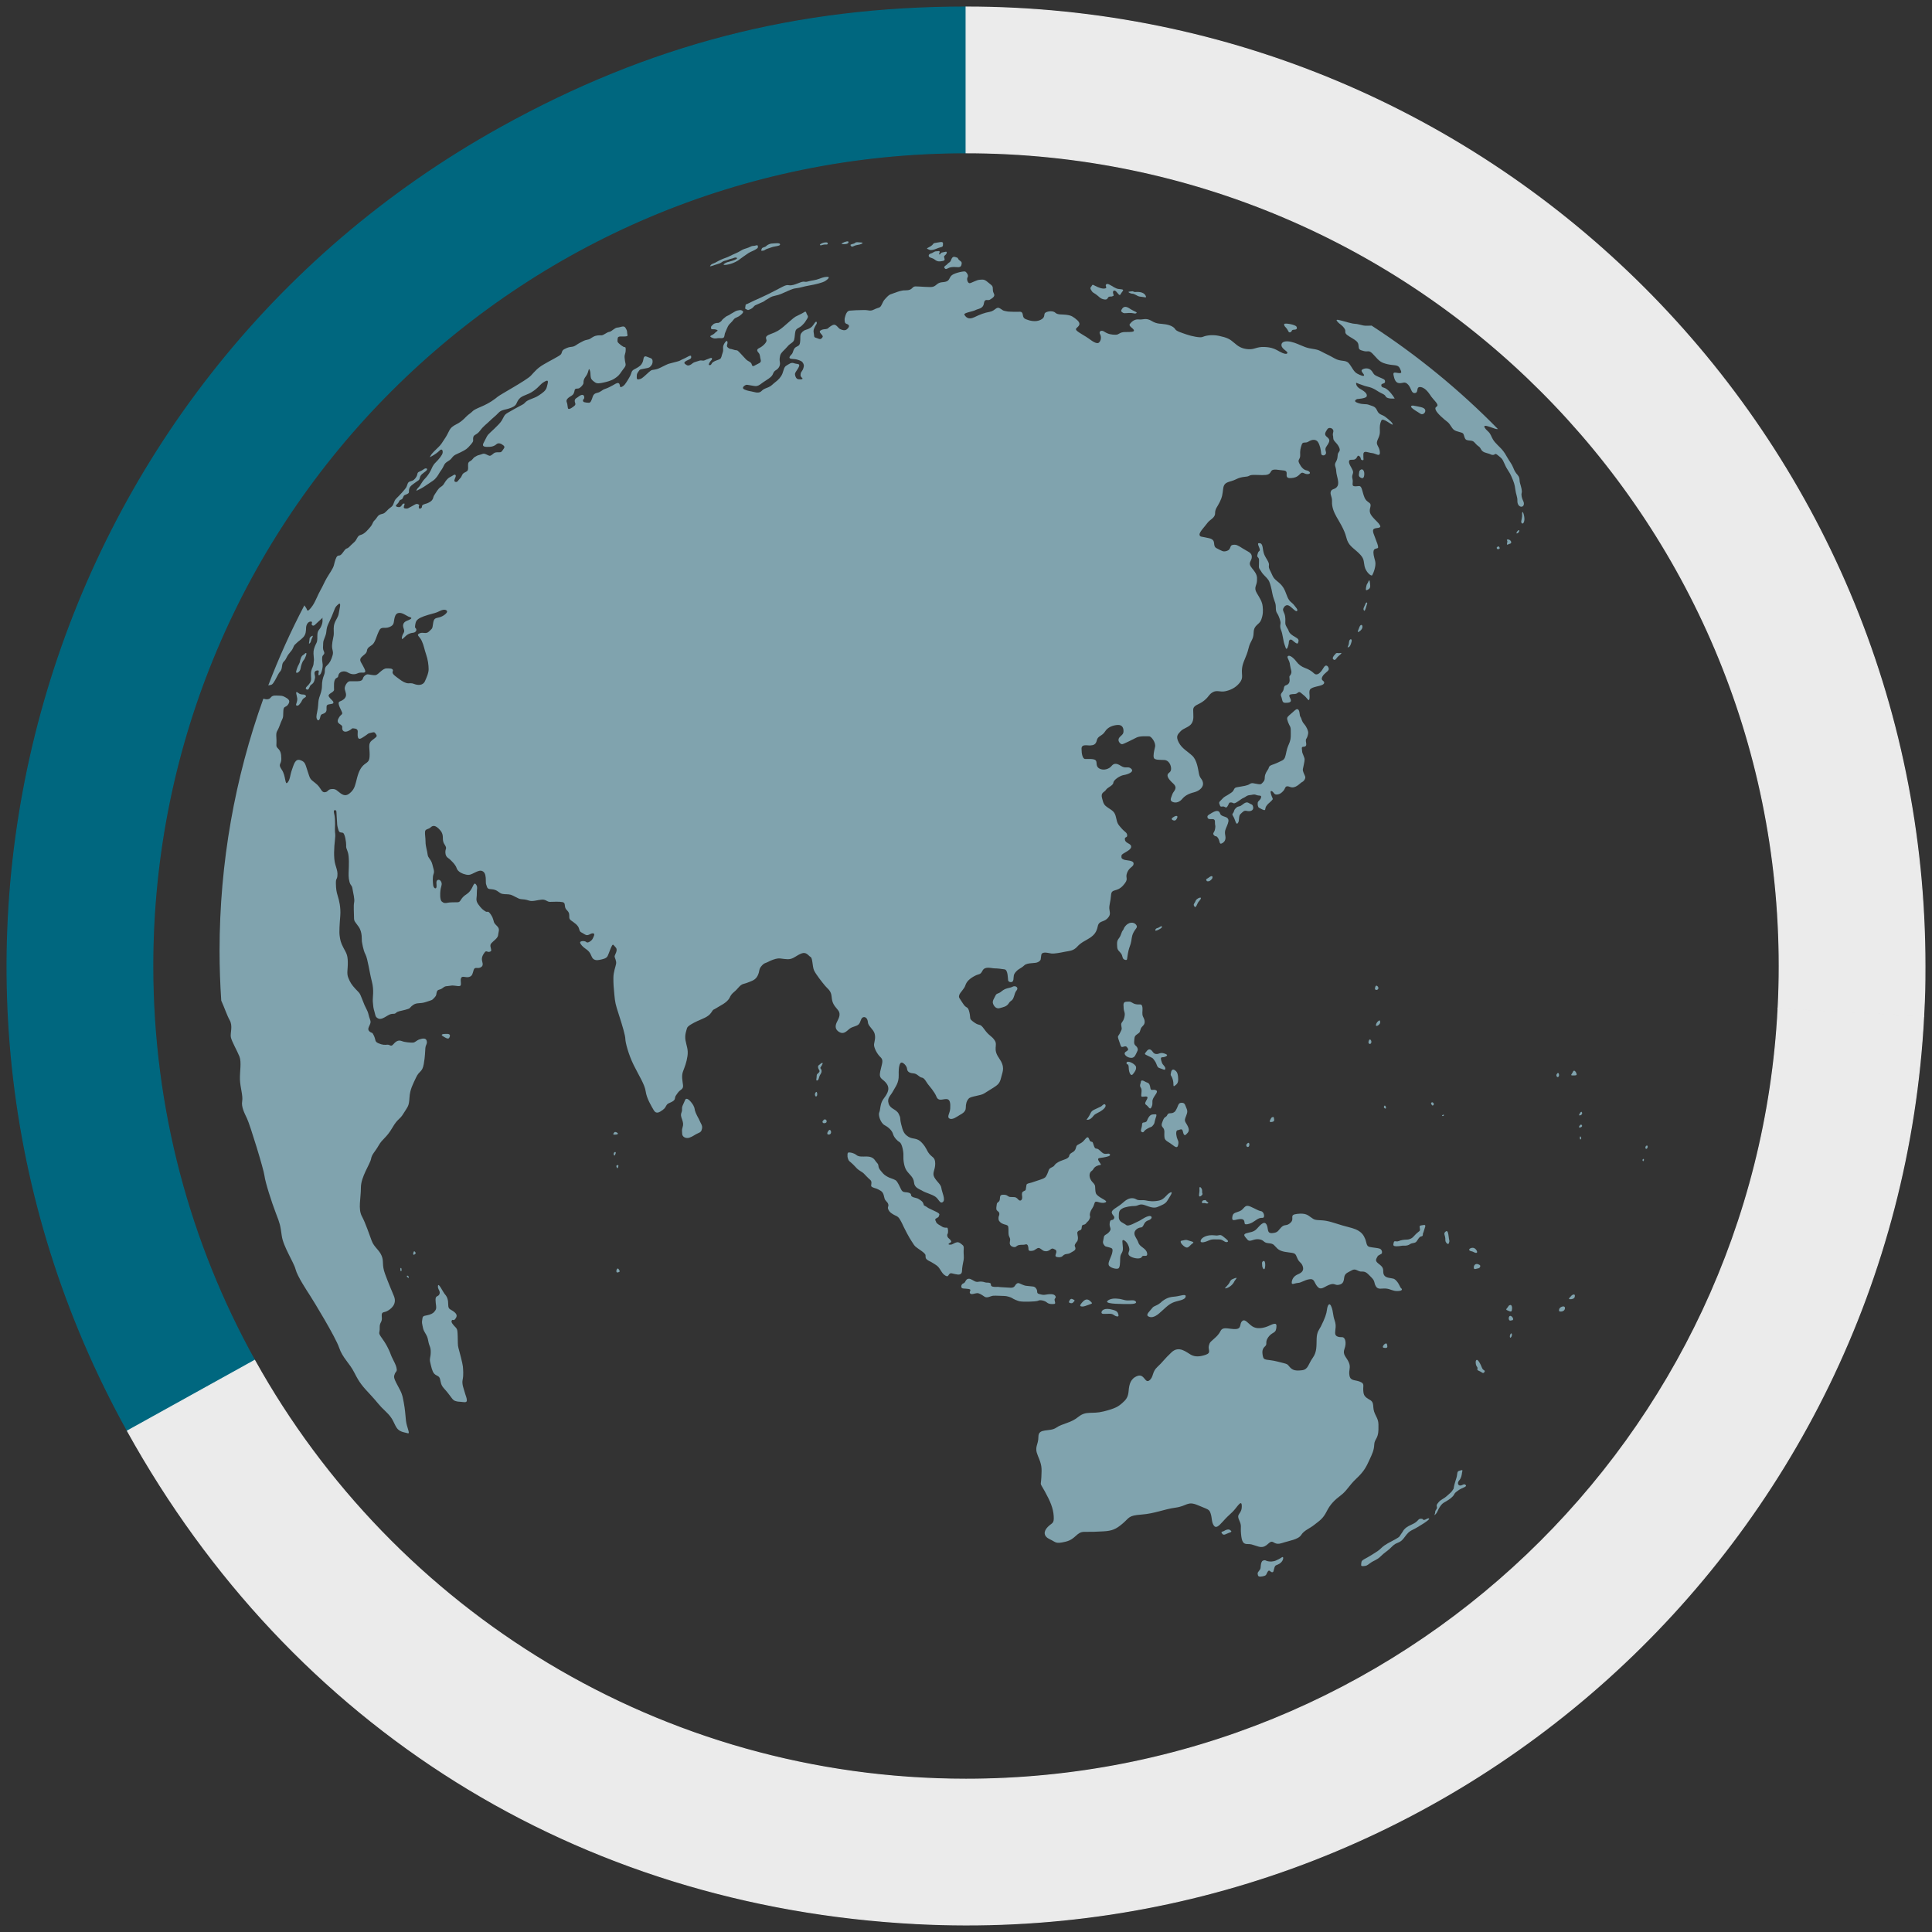<?xml version="1.0" encoding="UTF-8"?><svg xmlns="http://www.w3.org/2000/svg" viewBox="0 0 961 961"><rect x="0" y="0" width="961" height="961" fill="#333333" stroke="none"/><g id="Asia-202311"><path d="m480.54,3.5v72.5h-.04c-223.4,0-404.5,181.1-404.5,404.5,0,71.18,18.39,138.07,50.67,196.17l-63.28,35.08C-64.32,481.34,18.92,191.02,249.31,63.31,323.03,22.44,396.25,3.5,480.54,3.5Z" style="fill:#00677f; stroke:#00677f; stroke-miterlimit:10; stroke-width:.5px;"/><path d="m956.85,505.46c-13.79,263.07-238.21,465.16-501.27,451.37-168.35-8.82-310.46-97.62-392.19-245.08l63.28-35.08c69.03,124.25,201.61,208.33,353.83,208.33,216.3,0,392.95-169.78,403.95-383.34l72.4,3.8Z" style="fill:#ebebeb; stroke:#ebebeb; stroke-miterlimit:10; stroke-width:.5px;"/><path d="m957.5,480.49c0,10.54-.1,14.45-.65,24.97l-72.4-3.8c.37-7.01.55-14.06.55-21.16,0-223.39-181.08-404.48-404.46-404.5V3.5c263.42,0,476.96,213.56,476.96,476.99Z" style="fill:#ebebeb; stroke:#ebebeb; stroke-miterlimit:10; stroke-width:.5px;"/></g><g id="Globes"><path d="m708.9,203.87c-.43-1.35-3.01-1.53-6.13-2.15-3.07.31,2.58,3.19,3.74,4.05,1.17.86,2.82-.55,2.39-1.9Z" style="fill:#80a3ae; stroke-width:0px;"/><path d="m627.94,627.62c-.37.61-.12.74-.12,1.84s.98,2.76,1.35,1.29c.37-1.47.25-4.66-1.23-3.13Z" style="fill:#80a3ae; stroke-width:0px;"/><path d="m696.99,640.86c-.73-.73-.98-2.21-2.33-3.68-1.35-1.47-1.59-1.1-3.93-1.59-2.33-.49-2.7-1.72-2.7-3.44s-.74-2.33-2.45-3.68-1.11-2.09-.49-3.31c.61-1.23,2.21-1.11,2.33-1.96.12-.86-.24-1.72-1.1-2.09-.86-.37-3.31-.49-5.03-.86-1.72-.37-1.47-2.09-2.21-3.93-.74-1.84-1.6-3.07-3.44-4.17-1.84-1.1-3.8-1.47-7.85-2.58-4.17-1.23-7.12-2.45-10.55-2.58-3.44-.12-3.56-.37-5.15-1.47-1.59-1.1-2.58-2.21-6.87-1.72-4.29.49-1.11,2.21-3.19,4.29-2.09,2.09-2.94.61-4.66,2.33-1.72,1.72-1.59,2.7-4.54,2.94-2.94.25-1.72-2.58-2.94-4.42-1.23-1.84-3.19.61-4.78,2.33-1.59,1.72-3.56,1.6-5.28,2.21-1.72.61-.74,1.47.61,3.07,1.35,1.6,2.94-.49,5.77-.12,2.82.37,1.96,1.72,4.79,1.96,2.82.25,2.58.98,4.42,2.7,1.84,1.72,5.15,1.72,7.24,2.09,2.09.37,1.84,1.1,2.82,3.07.98,1.96,1.96,1.72,2.58,3.8.61,2.09-.74,3.07-2.45,3.8-1.72.74-2.82,1.96-3.07,3.8-.25,1.84,1.23.61,3.07.49,1.84-.12,3.19-1.47,5.77-1.84,2.58-.37,2.21,1.72,3.93,3.68,1.72,1.96,3.07.25,5.77-.86,2.7-1.1,2.94.25,4.54,0,1.59-.24,2.7-.74,2.94-3.31.25-2.57,1.72-2.7,3.8-3.93,2.09-1.23,2.94.74,5.03.61,2.09-.12,2.82.98,4.79,2.94,1.96,1.97,1.1,2.58,2.21,4.42,1.1,1.84,2.94.86,5.15,1.1,2.21.25,3.19,1.23,5.4,1.23s2.82-.61,2.09-1.35Z" style="fill:#80a3ae; stroke-width:0px;"/><path d="m626.66,283.24c.77,1.04.83,1.5,1.84,2.58,1.01,1.07,2.3,2.21,2.85,3.5.55,1.29,1.04,3.19,1.47,5.58.43,2.39.98,3.31,1.53,5.15.55,1.84-.12,3.5.92,5.03,1.04,1.53,1.72,4.17,1.72,4.72s-.55,1.78.25,3.68c.8,1.9,1.04,5.27,1.66,6.99.61,1.72.74,2.58,1.23,2.15.49-.43.98-2.51.98-3.37s.8-1.59,1.78-.74c.98.86,2.52,2.21,2.76,1.29.25-.92.8-1.72-1.1-2.76-1.9-1.04-3.19-2.02-3.56-3.25-.37-1.23-1.66-2.33-1.66-3.93s.12-1.65-.12-3.37c-.25-1.72-1.35-2.7-.92-3.75.43-1.04,1.41-2.15,2.76-1.53,1.35.61,3.5,3.37,4.11,2.7.61-.67-.61-1.78-1.53-3-.92-1.23-2.21-1.47-3.25-3.99-1.04-2.52-1.23-3.74-2.82-5.7-1.6-1.96-3.74-2.76-4.66-5.03-.92-2.27-2.02-3.44-1.72-4.97.31-1.54-1.53-3.37-2.39-5.58-.86-2.21-.43-5.09-1.96-5.4-1.53-.31-1.17.37-.43,2.27.74,1.9-.31,1.23-.68,2.52-.37,1.29-.55,1.65-.06,2.14.49.49.68.74.58,2.3.06,2.12-.34,2.73.43,3.77Z" style="fill:#80a3ae; stroke-width:0px;"/><path d="m596.06,446.78c-1.07.68-1.17.86-1.53,1.72-.37.86-1.01,1.23-.64,1.99.37.77.73,1.07,1.29-.03.55-1.1.61-1.53,1.41-2.39.8-.86,1.41-2.18-.52-1.29Z" style="fill:#80a3ae; stroke-width:0px;"/><path d="m598.11,594.07c.17-.55-.25-.29-.15-1.64.09-1.35-1.32-2.68-1.36-1.5.18,2.33-.25,2.64-.18,3.74.06,1.11,1.53-.05,1.7-.6Z" style="fill:#80a3ae; stroke-width:0px;"/><path d="m148.87,350.45c.61-.77.92-1.04,1.35-2.02.43-.98,1.12-1.24,1.73-1.67.61-.43.06-1.23-.98-1.29-1.04-.06-1.72,0-2.88-.98-1.52-1.15-.32,1.73-.23,2.96.09,1.23-.4,2.15-.58,2.94-.18.8.98.83,1.6.06Z" style="fill:#80a3ae; stroke-width:0px;"/><path d="m660.96,332.71c-.12-1.16-1.35-2.82-2.7-.43-1.35,2.39-3.13,4.05-4.6,2.7-1.47-1.35-2.64-2.02-4.48-2.7-1.84-.68-3.19-1.66-4.42-3.31-1.23-1.66-3.25-3.31-4.11-2.64-.86.67.8,1.78,1.04,4.54.37,2.52,1.04,3.07.43,4.42-.61,1.35-.92.43-.67,2.52.25,2.09-.92,2.7-1.66,3.01s-.98.18-1.29,1.96c-.31,1.78-1.9,2.02-1.23,3.62.68,1.6.31,3.19,2.02,3.19s2.88-.18,2.82-1.23c-.06-1.04-1.66-2.58-.18-2.95,1.47-.37,2.52.12,3.56-.8,1.04-.92,1.53.06,3.19,1.35,1.66,1.29,2.45,3.62,2.7,1.29.25-2.33-.92-4.23,1.47-5.15,2.39-.92,5.28-.98,5.77-2.27.49-1.29-1.9-1.11-.92-3.13.98-2.02,3.37-2.82,3.25-3.99Z" style="fill:#80a3ae; stroke-width:0px;"/><path d="m199.1,631.08c.03.52.1,1.57.49,1.18.4-.37.03-2.45-.49-1.18Z" style="fill:#80a3ae; stroke-width:0px;"/><path d="m202.42,634.66c-.06.18-.15.42.26.64s.79.64.67,0c-.11-.64-.77-.97-.94-.64Z" style="fill:#80a3ae; stroke-width:0px;"/><path d="m695.7,617.33c-1.35.55-2.15-.55-2.45.74-.31,1.29-.43,1.84,1.47,1.84s2.27-.37,3.56-.31,2.21-.12,3.19-.8,2.39-.25,3.19-1.35c.8-1.11.94-1.58,1.61-2.13.68-.55,1.44-.09,1.47-1.2.03-1.1.25-.61.55-1.96.3-1.35,1.47-3.13-.18-2.82-1.66.31-2.15.03-1.9,1.41.25,1.38.15,1.38-.74,2.06-.89.67-1.38,1.2-2.41,2.32-.49.61-1.66,1.41-3.25,1.47-1.59.06-2.76.18-4.11.74Z" style="fill:#80a3ae; stroke-width:0px;"/><path d="m427.54,509.03c.74-1.59.86-2.82,1.96-3.07,1.1-.25,2.09.74,2.21,2.58.12,1.84,2.7,3.43,3.31,5.52.61,2.09,0,3.68-.25,5.28-.25,1.6,1.47,4.91,3.19,6.5,1.72,1.59.74,3.07-.12,7.12-.86,4.05,1.47,3.44,3.31,6.26,1.84,2.82-.25,5.4-1.84,7.61-1.59,2.21-1.35,5.27-1.96,6.5-.61,1.23.61,5.28,2.7,6.38,2.09,1.1,3.68,2.7,4.17,4.42.49,1.71,2.21,3.43,3.31,4.05,1.1.61,1.96,4.66,1.84,6.63-.12,1.96.25,5.52,1.6,7.48,1.35,1.96,3.44,3.19,3.68,5.89.24,2.7,2.58,3.19,4.17,4.17,1.6.98,4.78,1.72,6.5,2.95s2.21,3.68,3.68,2.58c1.47-1.1-.49-4.91-.74-6.87-.25-1.96-2.09-2.95-3.44-5.28-1.35-2.33.37-3.56.37-6.87s-1.47-3.07-2.94-4.91c-1.47-1.84-1.23-2.82-3.68-5.52-2.45-2.7-4.42-1.59-6.63-2.95-2.21-1.35-2.82-2.7-3.68-6.26-.86-3.56,0-2.7-1.23-5.16-1.23-2.45-4.17-2.33-5.03-5.15-.86-2.82.98-3.8,2.21-6.14,1.23-2.33,2.94-4.05,2.82-8.1-.12-4.05.49-6.01,1.35-6.14.86-.12,2.7,1.6,2.82,3.19.12,1.59,1.6,2.09,3.31,2.21,1.72.12,2.82,1.96,4.05,2.09,1.23.12,2.21,2.21,2.94,3.19.74.98,3.31,3.8,4.29,6.26.98,2.45,2.94,1.22,4.91,1.22s2.09,2.21,1.96,4.66c-.12,2.45-1.84,4.18-.37,5.03,1.47.86,3.93-1.1,5.03-1.72,1.1-.62,3.07-1.6,3.07-3.56s.37-3.44,1.47-4.66c1.11-1.23,5.89-1.35,7.73-2.58,1.84-1.23,3.99-2.39,5.71-3.62s2.21-2.21,2.82-4.78c.61-2.58,1.96-4.66-1.23-9.2-3.19-4.54-.49-6.26-2.09-8.71s-2.7-2.09-5.15-5.52c-2.45-3.44-2.09-1.35-5.03-3.44-2.94-2.09-1.59-1.72-2.45-5.15-.86-3.43-1.35-1.35-3.19-4.29-1.84-2.94-2.21-2.82-1.84-4.17.37-1.35,2.45-2.94,3.07-4.9.61-1.96,2.33-3.44,4.66-4.66,2.33-1.23,2.64-.31,3.87-2.64,1.23-2.33,4.42-1.1,6.01-1.1s3.07.25,4.91.49c1.84.25,1.6,4.91,1.84,5.64.25.74,2.33,1.35,2.58-.49.25-1.84-.12-2.45,1.35-4.05,1.47-1.59,2.33-1.47,4.05-3.07,1.72-1.59,5.4-.74,6.99-1.72,1.59-.98,1.1-1.35,1.47-3.44.37-2.09,3.8-.86,5.15-.74,1.35.12,4.17-.37,6.5-.86,2.33-.49,4.29-.37,6.26-2.58,1.96-2.21,4.42-3.07,6.38-4.42,1.96-1.35,3.19-2.7,3.8-5.64.61-2.95,2.82-1.96,4.78-3.93,1.96-1.96,1.11-3.07.98-4.9-.12-1.84.61-3.31.86-6.75.25-3.44,2.82-1.23,6.01-4.79,3.19-3.56.86-3.31,1.96-6.26,1.11-2.95,3.25-2.88,3.25-4.6s-3.43-1.48-4.78-1.96c-1.35-.49-1.35-.98-1.23-2.09.12-1.1,4.54-2.33,4.78-4.17.25-1.84-2.7-1.72-3.07-3.56-.37-1.84,1.23-.86,1.11-2.33-.12-1.47-1.11-1.48-2.82-3.44-1.72-1.96-2.09-2.33-2.7-5.28-.61-2.95-1.72-3.44-3.93-4.91-2.21-1.47-2.33-2.09-3.07-4.9-.74-2.82,1.23-2.82,1.96-4.05.74-1.23,3.56-2.09,3.68-3.56.12-1.47,3.44-3.56,5.15-3.8,1.72-.25,5.4-1.48,3.8-3.07-1.59-1.6-2.7.12-5.15-1.47-2.45-1.6-3.68-1.23-4.78.12-1.1,1.35-3.8,2.33-5.89,1.23-2.09-1.1-1.1-3.07-1.84-4.05-.74-.98-3.93-.74-5.28-.74s-1.84-2.7-1.84-5.15,2.94-1.48,4.42-1.6c1.47-.12,2.7-.37,3.19-2.58.49-2.21,2.7-2.09,4.05-4.3,1.35-2.21,3.93-3.19,6.38-3.31,2.46-.12,2.94,1.84,2.82,3.44-.12,1.6-1.72,1.96-2.33,3.31-.61,1.35.86,2.94,1.72,2.82.86-.12,5.4-2.45,7.12-3.31,1.72-.86,5.15-.61,6.26-.61s3.44,3.19,2.94,5.28c-.49,2.09-.98,4.17-.61,5.4.37,1.23,3.19.98,5.28,1.1,2.09.12,3.31,2.46,3.31,4.29s-1.1,1.84-1.59,2.7c-.49.86-.12,2.21,2.58,4.66,2.7,2.45.12,3.8-.37,5.4-.49,1.6-1.6,3.07.12,3.8,1.72.74,3.56,0,4.78-1.47,1.23-1.47,2.94-2.58,5.89-3.31,2.95-.74,4.91-2.82,4.42-4.9-.49-2.09-1.47-1.84-1.96-4.3-.49-2.45-.98-6.75-3.31-8.96-2.33-2.21-5.15-3.56-6.75-6.63-1.6-3.07-.55-3.99.92-5.58,1.47-1.6,4.3-1.96,5.52-3.93,1.23-1.96.74-4.05.74-6.63s2.7-2.45,5.4-4.66,2.21-2.95,4.29-4.17c2.09-1.23,3.68,0,6.14-.49,2.45-.49,5.15-1.6,7.24-4.17,2.09-2.57.86-3.93,1.23-7.24.37-3.31,2.21-5.64,3.19-9.82.98-4.17,2.45-4.05,2.58-7.98.12-3.93,2.76-3.74,3.74-6.32.98-2.58.98-4.42.74-6.75-.25-2.33-1.35-3.93-2.94-6.63-1.59-2.7,0-3.68.12-6.01.12-2.33,0-3.31-2.45-6.26-2.45-2.95-.12-3.44-.12-5.64s-1.72-2.45-4.42-4.17c-2.7-1.72-3.31-2.09-5.03-1.84-1.72.25-.73,2.21-2.82,2.95-2.09.74-2.58,0-5.15-1.23-2.58-1.23.25-4.05-3.8-5.03-4.05-.98-4.54-.49-4.78-1.72-.25-1.23,2.7-4.17,3.93-5.89,1.23-1.72,3.8-2.45,3.8-4.78s1.1-3.07,2.33-5.64c1.23-2.58,1.23-3.07,1.72-6.75.49-3.68,3.31-2.94,6.38-4.54,3.07-1.59,5.4-.98,6.5-1.72,1.1-.74,3.8-.37,6.5-.37s3.56-.25,4.42-1.84c.86-1.59,3.68-.61,5.89-.49,2.21.12,1.84,1.11,1.84,2.45s1.1,1.47,2.45,1.35c1.35-.12,2.7-.37,4.17-1.96,1.47-1.6,1.96.12,3.93,0,1.96-.12.86-1.6-.61-1.84-1.47-.25-2.7-1.59-3.68-3.56-.98-1.96.61-1.84.49-4.05-.12-2.21.12-3.31.74-5.15.61-1.84,1.72-.49,3.44-1.59,1.72-1.11,3.68-1.23,4.66.25.98,1.47,1.47,3.93,1.6,5.64.12,1.72,2.94,1.11,2.33-.86-.61-1.96.24-2.33,1.1-3.8.86-1.47.98-2.33-.61-3.56-1.59-1.23-.61-2.45.25-3.8.86-1.35,3.43-.37,2.94,1.35-.49,1.72,0,1.59,0,3.07s1.59,2.09,2.7,4.17c1.1,2.09.24,2.33-.25,3.31-.49.98,0,2.45-1.1,4.29-1.1,1.84,0,2.21.12,4.66s1.72,5.64.61,7.48c-1.1,1.84-2.82,1.1-3.31,2.7-.49,1.59.74,2.33.61,5.03-.12,2.7.98,5.28,2.21,7.48,1.23,2.21,3.93,6.26,4.91,10.31.98,4.05,3.19,4.91,6.14,7.73,2.94,2.82,2.33,3.8,2.94,6.62.61,2.82,3.31,5.15,3.8,4.42.49-.74,2.09-4.66,1.47-6.99-.61-2.33-1.11-3.93-.74-5.28.37-1.35,2.21-.74,2.21-1.6s-.49-2.21-1.6-5.03c-1.1-2.82-1.72-4.29.86-4.54,2.58-.25,1.9-.98,1.23-2.02-.68-1.04-3.8-3.56-4.42-5.34-.61-1.78.18-2.76.18-3.99s-.92-1.16-2.21-2.52c-1.29-1.35-1.78-5.09-2.46-6.32-.68-1.23-1.41-.49-3.25-.61-1.84-.12-.55-1.66-1.1-3.74-.55-2.09.8-2.52.12-4.17-.68-1.66-1.96-3.07-1.84-4.48.12-1.41,2.02-.31,3.19-1.16,1.17-.86.86-2.21,1.96-1.41,1.11.8.31,1.72,1.41,1.96,1.11.25.46-.71.58-2.91.12-2.21,2.45-.74,4.29-.61,1.84.12,4.05,2.21,3.93-.37-.12-2.58-1.72-3.44-1.47-5.03.25-1.6,1.59-2.94,1.47-5.52-.12-2.58,0-3.56.74-5.28.74-1.72,5.64,2.82,5.64,1.96s-1.84-2.33-3.56-3.68c-1.72-1.35-3.19-.98-4.17-3.19-.98-2.21-2.09-2.09-3.93-2.82-1.84-.74-2.7,0-5.64-.98-2.94-.98-.37-1.96-.37-1.96,0,0,4.17-.25,4.66-1.23.49-.98-.25-2.21-2.94-3.68-2.7-1.47-2.21-3.19-2.21-3.19,0,0,2.7,1.1,4.29,1.59,1.59.49,3.19.49,6.01,2.33,2.82,1.84,3.68,1.59,4.42,2.94.74,1.35,4.42.98,4.42.98,0,0-1.1-2.09-3.19-4.05-2.09-1.96-3.07-.98-3.44-2.33-.37-1.35,1.84-.74,1.84-1.96s-.49-1.23-3.31-2.45c-2.82-1.23-2.09-1.47-3.44-3.07-1.35-1.6-3.68-1.23-4.66-.49-.98.74,1.11,2.21.98,2.82-.12.61-1.59.12-3.43-.86s-2.58-3.31-4.17-5.15c-1.6-1.84-3.93-.61-7.12-2.45-3.19-1.84-4.42-2.21-6.87-3.56-2.45-1.35-4.66-.86-7.85-2.09-3.19-1.23-4.29-1.96-6.99-2.58-2.7-.61-4.91,0-4.66,1.84.25,1.84,3.07,2.82,2.94,3.68-.12.86-1.84.49-3.8-.61-1.96-1.11-3.8-2.21-7.73-2.33-3.93-.12-4.79,1.35-7.98,1.11-3.19-.25-4.91-1.35-6.99-3.19-2.09-1.84-3.44-2.58-7.48-3.44-4.05-.86-7.18.06-8.28.55-1.1.49-5.4-.37-7.85-1.23-2.45-.86-5.03-1.59-5.64-2.58-.61-.98-1.96-1.96-4.66-2.45-2.7-.49-4.29,0-7.12-1.72-2.82-1.72-4.3-.49-6.38-.74-2.09-.24-3.56,1.11-4.42,2.21-.86,1.11,1.59,2.09,1.96,3.07.37.98-1.35.98-4.29.98s-2.94,1.35-4.78,1.35-3.68-.25-5.52-1.47c-1.84-1.23-2.94,0-2.21,1.23.74,1.23.49,3.31-.61,4.17-1.1.86-3.44-.86-4.91-1.96-1.47-1.11-4.79-2.82-6.01-3.93-1.23-1.1.25-1.47.98-2.58.74-1.11,0-2.21-1.96-3.68-1.96-1.47-2.82-1.47-4.42-1.72-1.6-.25-4.17.12-5.28-.98-1.11-1.1-3.68-.86-4.91-.12-1.23.74.24,2.21-2.33,3.56-2.58,1.35-5.64.49-7.48-.25-1.84-.74-1.23-2.33-1.84-3.19-.61-.86-1.35-.37-3.93-.49-2.58-.12-2.82,0-4.42-.37-1.6-.37-.86-.25-2.7-1.35-1.84-1.1-2.33,1.23-5.03,1.72-2.7.49-4.66,1.23-7.73,2.7-3.07,1.47-4.3-.25-4.91-1.23-.61-.98,4.17-1.59,5.52-2.33,1.35-.74,3.8-.61,4.17-3.31.37-2.7,1.96-1.23,2.94-1.84.98-.61,2.82-1.59,2.09-2.94-.74-1.35-.49-1.96-.61-3.07-.12-1.11-.98-1.47-2.58-2.82-1.59-1.35-2.21-1.23-3.93-1.11-1.72.12-4.17,1.72-5.03,1.72s-1.6-1.96-.98-2.95c.61-.98-.49-2.45-1.1-2.82-.61-.37-5.15.61-6.63,1.72-1.47,1.1-1.1,2.58-2.82,3.19-1.72.61-3.07,0-4.78,1.47-1.72,1.47-2.21,1.35-5.52,1.23-3.31-.12-3.07-.25-5.03-.25s-1.23,1.96-4.91,1.96c-2.24-.21-5.98,1.5-7.21,1.87-1.23.37-1.9,1.23-2.88,2.27-.98,1.04-1.04,1.29-1.9,3.07-.86,1.78-1.41,1.16-3.62,2.27-2.21,1.1-2.58.31-4.97.31s-6.26.18-7.3.31c-1.04.12-1.72,1.17-2.09,2.45-.37,1.29-.49,1.35-.37,2.82.12,1.47,1.17,1.16,1.84,1.78.67.61.12,1.53-.8,2.27-.92.74-2.27.37-3.25-.12-.98-.49-1.35-1.47-2.33-2.02-.98-.55-2.03.31-2.88.86-.86.55-.68.92-1.78,1.1-1.1.18-1.78.06-2.76.68-.98.61-.12,1.35.62,2.21.73.86.43,1.16-.25,1.84-.67.68-1.9-.18-2.88-.43s-.61-.86-.92-2.27c-.31-1.41.06-2.02.49-3.01.43-.98,1.35-1.78.92-2.52-.43-.74-1.41,1.41-2.27,2.27-.86.86-2.09,1.35-3.19,1.66-1.1.31-2.27,1.47-2.52,2.39-.25.92,0,2.27-.25,3.87-.25,1.59-.8,1.59-1.9,2.21-1.1.61-1.29,1.47-1.72,2.7-.43,1.23-1.17,1.29-1.6,2.33-.43,1.04,1.53.92,2.58,1.04,1.04.12,2.39.55,3.25,1.04.86.49,1.29,1.66,1.29,2.21s-.37,1.96-.92,2.64c-.55.68-.73,1.23-.73,2.15s.98,1.29.98,1.66-.92.43-2.03.31c-1.1-.12-1.6-1.35-1.72-2.39-.12-1.04,1.23-2.15,1.96-3.87.74-1.72-1.04-1.16-2.45-1.72-1.41-.55-2.46.43-3.74,1.17-1.29.74-1.35,2.27-2.02,3.99-.68,1.72-2.03,3.13-3.5,4.23-1.47,1.1-1.96,1.96-3.5,2.58-1.53.61-2.52.92-3.37,1.84-.86.92-2.15.98-3.93.49-1.78-.49-2.58-.37-4.48-1.17-1.9-.8-.12-2.02.61-2.33.74-.31,4.17.8,5.4.55,1.23-.25,1.84-.92,3.25-1.9,1.41-.98,4.05-2.39,4.66-3.8.61-1.41.74-1.66,1.84-2.33,1.1-.68,2.02-2.09,1.78-3.62-.25-1.53-.18-2.02.12-3.5.31-1.47,2.33-2.88,3.68-4.54,1.35-1.66,2.94-1.84,3.31-3.44.37-1.59.25-2.7.62-4.17.37-1.47,1.9-1.47,3.31-2.88,1.41-1.41,1.47-1.6,2.45-3.19.98-1.6.12-1.47-.31-2.88-.43-1.41-.86-.49-2.27.18-1.41.68-2.27,1.1-3.19,1.59-.92.49-4.11,3.44-6.01,5.03-1.9,1.59-3.22,2.48-6.47,3.65-3.25,1.16-1.9,2.21-1.9,3.19s-1.84,2.88-3.56,3.68c-1.72.8-1.04,1.66-.31,2.52.74.86.55,1.96.98,3.43.43,1.47-1.23,1.78-2.39,2.45-1.17.68-1.78,1.04-2.09-.25-.31-1.29-1.84-1.41-2.88-2.52-1.04-1.1-1.47-1.59-3.07-3.31-1.59-1.72-1.29-.86-3.07-1.47-1.78-.61-1.72-.12-2.82-1.04-1.1-.92.06-1.6-.25-2.94-.31-1.35-2.15,1.47-2.15,2.7s.18,1.84-.31,3.07c-.49,1.23-.43,2.39-1.29,2.88-.86.49-2.09.67-3.25,1.41-1.17.74-.74,1.47-1.66,1.6-.92.12-.68-.68.06-1.72.74-1.04,1.04-.86.92-1.6-.12-.74-1.84.31-2.58.49-.74.18-1.04.74-2.27.55-1.23-.18-1.17.06-3.13.61-1.96.55-1.66,1.04-2.88,1.59-1.23.55-1.66.18-2.58-.55-.92-.74.49-1.47,1.78-2.02,1.29-.55,1.41-.86,1.29-1.78-.12-.92-2.45.8-3.74,1.29-1.29.49-1.72,1.04-3.13,1.35-1.41.31-3.16.89-4.08,1.07-.92.18-4.23,2.02-5.34,2.45-1.1.43-2.09.55-3.01.68-.92.12-2.27,1.66-3.56,2.76-1.29,1.1-1.84,1.72-3.13,1.9-1.29.18-1.04-.55-1.04-1.84s.92-2.09,1.35-2.76c.43-.68,4.23-.74,5.09-1.47.86-.74,1.53-1.66,1.41-3.13-.12-1.47-1.29-1.35-2.76-2.03-1.47-.67-1.66.43-1.84,1.41-.18.98-.37,1.47-.98,2.39-.61.92-2.21,1.78-3.62,2.51-1.41.74-1.23,1.78-1.84,3.01-.61,1.23-2.15,3.74-2.88,4.6-.74.86-1.9,1.41-2.15,1.1-.24-.31-.12-1.59-.86-1.9-.74-.31-1.96.61-3.01,1.17-1.04.55-2.21,1.23-3.74,1.72-1.53.49-1.96,1.53-3.93,1.96-1.96.43-2.02,1.66-2.45,2.76-.43,1.1-.74,2.15-1.6,2.15s-1.78-.12-2.39-.31c-.61-.18-.8-1.1-.24-1.47.55-.37.43-2.21-.68-2.15-1.1.06-2.09,1.16-2.88,1.59-.8.43-1.1,1.29-.67,2.39.43,1.1-.31,1.47-1.23,2.15-.92.68-1.72,1.04-2.15.8-.43-.24-.25-2.02-.8-3.31-.55-1.29.92-2.33,2.21-3.07,1.29-.74,1.47-1.6,1.72-2.82.25-1.23,1.41-.61,2.27-1.04.86-.43,2.21-1.9,2.15-2.7-.06-.8.18-1.84.8-2.7.61-.86,1.23-1.6,1.65-3.37.43-1.78.8.31.92.68.12.37.06,1.96.31,2.95.25.98,1.29,1.72,2.21,2.33.92.61,2.39.37,4.05,0,1.66-.37,3.74-.86,5.46-1.96,1.72-1.1,2.46-1.9,3.5-3.5,1.04-1.59,2.27-2.52,2.03-3.8-.25-1.29-.37-1.53-.49-3.19-.12-1.66.49-1.72.55-3.74.06-2.02-.43-1.17-1.23-1.66-.8-.49-1.35-.86-2.21-1.66-.86-.8-.67-1.17-.55-2.51.12-1.35,2.15-.74,3.8-.92,1.66-.18.98-.55.92-1.66-.06-1.1-.06-1.29-.86-2.64-.8-1.35-2.45-.18-3.93-.12-1.47.06-2.94,2.02-4.11,2.15-1.17.12-2.82,1.72-3.86,1.72s-2.45-.12-3.99.67c-1.53.8-1.59,1.29-3.13,1.53-1.53.25-2.33.86-3.8,1.6-1.47.74-2.15,1.72-3.8,1.9-1.66.18-2.15.37-3.74,1.16-1.6.8-.98,1.9-1.9,2.76-.92.86-4.88,2.79-8.25,4.76-3.37,1.96-4.42,3.44-6.56,5.71-2.15,2.27-15.03,9.26-16.44,10.43-1.41,1.16-3.99,3.19-8.53,5.09-4.54,1.9-3.5,2.02-5.52,3.44-2.03,1.41-3.07,3.5-6.69,5.28-3.62,1.78-3.19,3.31-5.21,6.44-2.02,3.13-2.27,3.56-3.5,4.78-1.23,1.23-3.31,3.07-3.93,4.29-.22.44-.36.66-.45.77.02-.01.05-.02.08-.03.31-.06,3.25-1.66,4.66-3.13,1.41-1.47,1.84-.06,1.66,1.04-.18,1.1-1.84,3.13-3.44,4.72-1.6,1.59-1.66,2.45-2.52,4.11-.86,1.66-1.72,2.82-3.07,4.23-1.35,1.41-2.02,3.19-2.88,3.99-.86.8-1.41,1.96-.98,1.72.43-.24,2.27-1.04,3.56-1.9,1.29-.86,2.88-1.96,4.48-3.01,1.59-1.04,2.7-2.95,3.25-3.93.55-.98,1.41-1.78,2.27-3.74.86-1.96,2.58-1.9,3.86-3.62,1.29-1.72,1.96-1.66,4.54-2.94,2.58-1.29,3.07-1.6,4.91-3.74,1.84-2.15.98-1.84,1.23-3.5.25-1.66,1.66-1.1,3.44-3.5,1.78-2.39,3.31-3.31,4.79-4.79,1.47-1.47,2.76-2.33,4.36-4.05,1.6-1.72,3.44-1.35,6.44-2.58,3.01-1.23,2.15-2.33,3.8-4.3,1.66-1.96,4.11-1.78,7.24-4.05,3.13-2.27,3.01-3.19,5.46-4.6,2.45-1.41,1.53.74,1.1,2.64-.43,1.9-2.09,2.94-3.8,4.11-1.72,1.16-2.09,1.1-4.72,2.21-2.64,1.1-1.9,1.66-3.86,2.64-1.96.98-4.72,2.58-6.87,3.8-2.15,1.23-1.9,1.84-3.19,3.99-1.29,2.15-6.04,6.11-6.78,7.02-.74.92-.86,1.53-1.78,3.19-.92,1.66-1.47,2.76.98,2.88,2.45.12,3.86-.37,4.91-1.29,1.04-.92,2.39-.37,3.5.55,1.1.92.12,1.59-.55,2.64-.68,1.04-1.23.74-2.7.8-1.47.06-1.84.86-2.7,1.41-.86.55-1.04.37-2.58-.37-1.54-.74-1.84-.12-3.13.18-1.29.31-1.66.55-2.58,1.11-.92.55-1.04,1.41-2.33,2.09-1.29.68-.98,1.66-.98,3.25s-.43,1.72-1.84,2.45c-1.41.74-1.1,1.84-2.09,2.76-.98.92-1.35,2.27-2.52,1.78-1.17-.49.68-2.39.25-3.25-.43-.86-1.53.37-2.58.8-1.04.43-2.15,1.6-2.88,2.88-.74,1.29-1.04,1.53-2.15,2.27-1.1.74-2.02,2.45-2.82,3.62-.8,1.16-.55,1.47-.98,2.27-.43.8-.86,1.17-2.02,1.78-1.17.61-1.17.37-2.52.92-1.35.55-.37,1.29-1.23,1.84-.86.55-1.04.18-1.17-.49-.12-.68.74-.98-.31-1.47-1.04-.49-1.72.31-3.44,1.17-1.72.86-1.47.98-2.52.98s-1.41-.37-1.04-1.35c.37-.98.43-1.29-.37-1.1-.8.18-.86,2.21-2.88,1.66-2.02-.55.24-1.35.74-2.7.49-1.35,1.41-.49,1.96-1.96.55-1.47.74-1.1,2.09-1.78,1.35-.68.67-.98.98-2.45.31-1.47,1.66-2.21,3.13-3.31,1.47-1.11,1.9-.92,2.21-2.39.3-1.47,1.66-2.21,2.82-3.13,1.17-.92.86-1.53.06-1.47-.8.06-1.35.92-2.95,1.53-1.59.61-.86,1.23-1.65,2.58-.8,1.35-1.47,1.96-3.01,2.33-1.53.37-1.35,1.66-1.96,2.82-.61,1.16-3.53,4.26-5,5.67-1.47,1.41-1.1,3.13-2.45,4.17-1.35,1.04-1.41,1.04-2.64,2.33-1.23,1.29-1.47.98-2.88,1.47-1.41.49-1.66,1.78-2.82,2.88-1.17,1.1-.86,1.78-2.03,3.19-1.17,1.41-2.94,3.62-4.91,4.11-1.96.49-1.53,2.21-3.5,3.86-1.96,1.66-2.36,2.55-3.34,2.85-.98.31-1.23,1.11-2.39,2.52-1.17,1.41-1.47.8-2.27,1.23-.8.43-1.41,2.82-1.84,4.6-.43,1.78-2.33,4.23-3.62,6.5-1.29,2.27-1.9,3.93-3.07,5.95-1.17,2.02-2.52,5.64-3.87,7.61-1.35,1.96-2.52,3.19-2.82,2.15-.21-.7-.72-1.41-1.32-2.23-6.74,12.85-12.74,26.15-17.95,39.83.89-.13,1.64-.31,1.94-.57.98-.86,2.09-3.25,3.01-4.97.92-1.72,1.6-1.41,1.9-4.05.31-2.64,1.1-1.78,2.21-4.18,1.1-2.39,2.52-3.07,3.25-4.85.74-1.78.8-1.47,1.84-2.52,1.04-1.04,1.6-1.17,3.13-2.7s1.47-3.37,1.53-4.85c.06-1.47.92-3.07,2.33-3.07s-.18,1.41.8,1.9c.98.49,1.41-.55,3.62-2.46,2.21-1.9,1.23-1.65,1.41-.3.18,1.35-.55,3.56-1.66,4.85-1.1,1.29-.86,2.88-.92,4.72-.06,1.84-.55,1.9-1.23,3.68-.67,1.78-.8,2.7-.55,5.09.25,2.39,0,1.72-.06,3.25-.06,1.53-.86,2.39-1.17,3.8-.31,1.41-.06,2.64-.06,4.05s-.92,2.58-2.09,3.68c-1.17,1.1-.25,1.6.31,1.6s.86-.98,1.29-1.84c.43-.86,1.59-.86,2.09-2.64.49-1.78.43-1.72.12-3.19-.31-1.47.74-1.9,1.6-1.9s.31.98.31,1.9.74.49,1.23-.43c.49-.92,1.01-3.16.89-4.39-.12-1.23-.37-2.08-.25-3.56.12-1.47,1.6-1.35.86-2.95-.74-1.6-.37-2.09-.37-4.05s1.35-3.19,1.6-6.01c.25-2.82.98-3.44,2.7-7.48,1.72-4.05,1.35-4.3,3.19-5.89,1.84-1.59.49,2.7.25,4.54-.25,1.84-1.47,3.07-2.09,4.9-.61,1.84-.37,3.31-.37,5.03s-.74,3.44-.86,5.89c-.12,2.45.86,2.95.25,5.03-.62,2.09-1.23,3.56-2.82,5.03-1.59,1.47-.61,2.7-1.35,4.54-.74,1.84-1.1,3.44-1.1,5.65s-.74,3.93-1.35,5.76c-.61,1.84-.37,2.82-.73,5.4-.37,2.58-.98,3.93-.49,5.16s1.35.98,1.72-.86c.37-1.84,1.1-1.23,2.33-2.09,1.23-.86.61-2.21.86-3.44.25-1.23,2.95-.61,3.31-1.48.37-.86-1.35-1.71-2.21-3.19-.86-1.47,2.58-1.96,2.58-3.44s-.37-4.66.98-5.64c1.35-.98.73,0,1.23-1.72.49-1.72,2.94-2.21,4.54-1.23,1.6.98,3.31,1.23,4.91.49,1.6-.74,2.7-.12,3.56-.49.86-.37-.24-2.21-1.84-5.03-1.6-2.82,2.7-3.44,2.94-5.65.25-2.21,2.33-2.21,3.44-3.93,1.1-1.72,1.35-3.44,2.58-6.01,1.23-2.58,2.7-.86,5.27-1.96,2.58-1.1,1.84-2.21,2.58-4.91.74-2.7,2.94-2.45,5.03-1.23,2.09,1.23,1.6.86,2.82,1.35,1.23.49-.61,1.23-1.84,1.72-1.23.49-2.45,1.59-1.59,3.8.86,2.21-.49,2.08-.86,4.41-.37,2.33,1.47-.86,3.44-1.71,1.96-.86,2.58-.25,3.44-1.23.86-.98-.37-1.96-.37-1.96,0,0,0-2.21.74-3.31.73-1.1,2.45-1.96,5.77-2.95,3.31-.98,3.68-.86,5.89-1.96,2.21-1.1,3.44-.49,3.56.25.12.74-1.84,2.45-3.92,2.94-2.09.49-2.7.49-3.07,3.19-.37,2.7-.37,2.21-1.96,3.8-1.6,1.59-2.94.12-4.78.98-1.84.86,0,1.35,1.1,3.68,1.1,2.33,1.35,4.42,2.21,6.87.86,2.45,1.23,5.27,1.23,7.24s-.86,3.8-1.84,6.01c-.98,2.21-3.56,2.08-5.4,1.35-1.84-.74-2.33,0-3.93-.49-1.59-.49-2.7-1.35-5.28-3.31-2.58-1.96-.98-2.46-1.35-3.19-.37-.73-1.23-.73-3.19-.73s-4.05,3.07-5.28,3.31c-1.23.25-3.19-.37-4.05-.37s-2.09.98-2.33,1.96c-.25.98-1.1,1.47-2.7,1.47h-3.8c-1.23,0-2.45,2.08-2.58,3.31-.12,1.23.86,2.45.61,3.93-.25,1.47-1.96,2.45-3.07,2.82-1.1.37-.49,2.08.74,4.54,1.23,2.45-.12,1.23-1.47,4.05-1.35,2.82,2.21,2.57,1.96,4.29-.24,1.72.98,2.82,3.19,1.72,2.21-1.1,1.1-1.47,3.19-1.1,2.09.37.98,2.08,1.35,4.05.37,1.96,1.84.73,3.56-.37,1.72-1.1,1.23-1.23,2.94-1.6,1.72-.37,1.72-.49,2.58.74.86,1.23-.12,1.47-2.09,3.07-1.96,1.59-1.1,3.44-1.1,6.99s-.86,3.56-2.58,4.91c-1.72,1.35-2.82,3.43-3.68,6.75-.86,3.31-1.1,5.15-2.95,6.99-1.84,1.84-3.19,2.09-5.15.74-1.96-1.35-2.21-2.33-4.42-2.21-2.21.12-1.72,1.47-3.56,1.59-1.84.12-1.72-2.33-4.66-4.54-2.94-2.21-2.58-2.21-3.8-5.77-1.23-3.56-1.1-4.78-3.68-5.64-2.58-.86-3.19,2.09-4.17,4.79-.98,2.7-.86,4.91-2.21,6.38-1.35,1.47-.74-3.31-2.82-6.38-2.09-3.07-.25-2.45-.25-5.4s-.49-4.05-1.72-5.28c-1.23-1.23-.49-1.35-.74-5.15-.25-3.8.37-2.58,1.72-6.38,1.35-3.8,1.72-2.82,1.72-6.38s1.1-2.09,2.33-3.8c1.23-1.72.61-2.58-1.11-3.56-1.72-.98-1.72-.86-4.79-.98-3.07-.12-2.21,1.6-4.17,1.84-.7.09-1.47-.06-2.18-.28-14.08,39.19-21.78,81.43-21.78,125.47,0,8.31.3,16.54.84,24.71,1.39,3.02,2.98,7.65,4.16,9.67,1.72,2.94.25,6.38.61,8.47.37,2.09,3.19,6.87,4.29,9.69,1.1,2.82.12,7.48.24,11.41.12,3.93,1.6,8.1,1.11,10.8-.49,2.7.98,5.64,2.45,8.71,1.47,3.07,8.28,25.21,8.65,28.4.37,3.19,3.56,13.13,5.64,18.53,2.09,5.4,2.21,5.89,2.95,11.29.74,5.4,6.01,13.25,6.87,16.69.86,3.43,5.65,10.67,7.24,13.13,1.6,2.45,12.7,20.67,14.42,25.83,1.72,5.15,5.15,7.61,7.61,12.51,2.45,4.91,4.05,6.75,7.85,10.8,3.8,4.05,4.05,5.03,7.73,8.47,3.68,3.44,3.8,5.4,5.28,7.85,1.47,2.46,4.17,2.45,5.64,2.95,1.47.49-.49-2.95-.86-6.26-.37-3.31-.37-5.15-1.1-9.08-.74-3.93-.86-4.42-3.07-8.47-2.21-4.05-1.84-4.42-1.41-5.64.43-1.23,1.17-1.17.98-2.45-.18-1.29-.43-2.02-1.78-4.66-1.35-2.64-1.17-2.88-1.96-4.54-.8-1.66-1.41-3.13-3.62-6.2-2.21-3.07-.98-2.21-1.1-5.15-.12-2.94,1.35-2.52,1.04-5.4-.31-2.88.92-2.02,2.58-2.88,1.66-.86,5.18-3.28,3.47-7.45-1.72-4.17-2.7-6.38-4.42-11.04-1.72-4.66-.49-6.13-1.72-9.08-1.23-2.95-3.68-4.17-4.91-7.36-1.23-3.19-2.94-8.59-4.91-12.27-1.96-3.68-.49-8.83-.49-14.23s4.54-11.66,5.03-14.23c.49-2.58,1.84-3.31,3.8-6.75,1.96-3.44,3.8-3.68,6.75-8.71,2.94-5.03,3.56-3.8,5.64-7.24,2.09-3.44,2.7-3.44,2.94-7.73.25-4.29,1.72-6.75,3.31-10.18,1.59-3.44,3.07-2.45,3.8-6.63.74-4.17.61-6.01.8-7.91.18-1.9,1.04-2.02.67-3.62-.37-1.6-2.15-1.23-3.62-.74-1.47.49-2.09,1.53-3.19,1.59s-3.99-.12-5.52-.74c-1.54-.61-2.76-.18-4.17,1.47-1.41,1.66-1.72.18-3.07.31-1.35.12-2.33.18-4.36-.67-2.03-.86-1.29-1.47-2.27-3.68-.98-2.21-.98-1.17-2.15-2.15-1.17-.98-.67-1.84.06-3.44.74-1.59.18-2.21-.31-3.8-.49-1.59-.43-2.15-1.23-3.68-.8-1.53-1.29-2.58-2.45-5.64-1.17-3.07-1.23-2.58-3.19-4.72-1.96-2.15-2.61-3.22-3.53-5.49-.92-2.27-.18-4.17-.25-7.79-.06-3.62-.68-4.36-2.15-7.12s-1.6-3.93-1.9-5.95c-.31-2.02,0-6.01.31-10.06.31-4.05-.58-7.64-1.26-9.79-.68-2.15-.86-3.5-.92-6.2-.06-2.7.55-1.78.74-3.74.18-1.97-.12-2.7-1.04-5.77-.92-3.07-.61-8.53-.18-12.09.43-3.56-.06-2.94,0-5.34.06-2.39.12-2.94,0-5.15-.12-2.21-.55-2.76-.55-3.74s1.29-.86,1.29.18.24,3.44.31,5.16c.06,1.72.18,2.14.67,3.8.49,1.66,1.17,1.17,2.21,1.47,1.04.31,1.72,4.85,1.66,6.2-.06,1.35,0,1.11.8,3.38.8,2.27.52,7.33.46,9.17-.06,1.84-.18,3.43.37,5.58.55,2.15,1.23,1.53,1.53,3.62.31,2.08,1.17,4.97.8,6.69-.37,1.72-.06,5.15-.06,7.36s.37,1.96,2.33,4.78c1.96,2.82,1.44,6.66,1.57,7.21.12.55.61,4.29,1.78,6.5,1.17,2.21,1.96,8.71,3.19,13.43,1.23,4.72.31,7.85.49,10.12.18,2.27.25,3.13.8,4.91.55,1.78.31,2.51,1.66,3.31,1.35.79,2.7,0,5.03-1.41,2.33-1.41,3-.31,3.99-1.23s1.78-.8,4.73-1.59c2.94-.8,1.65-.74,3.68-2.27,2.03-1.53,3.46-.52,6.66-1.63,3.19-1.1,2.7-.67,4.05-2.09,1.35-1.41.8-1.84,1.29-3.07.49-1.23,1.41-.61,2.88-1.78,1.47-1.17,1.72-.74,3.74-1.11,2.02-.37,3.68.43,4.78.12,1.1-.31.06-2.58.61-3.93.55-1.35,2.27-.06,3.99-.55,1.72-.49,1.72-1.78,2.27-3.5.55-1.72,1.9-.55,3.25-1.17,1.35-.61,1.47-1.41.98-3.19-.49-1.78.37-3.19,1.23-4.35.86-1.17,1.29,0,2.45-.31,1.17-.31.86-.8.49-2.39-.37-1.6.49-1.96,2.33-3.68,1.84-1.72,1.26-2.18,1.75-4.14.49-1.96-1.23-2.76-2.02-3.87-.8-1.1-.31-2.02-1.9-4.42-1.6-2.39-1.53-.86-2.7-1.6-1.17-.74-2.03-1.35-3.56-3.5-1.53-2.15-.67-3.13-.74-5.4-.06-2.27.61-3.19-.43-4.54-1.04-1.35-1.35,1.17-2.76,3.07-1.41,1.9-2.27,1.78-3.68,3.25-1.41,1.47-1.29,2.58-2.82,2.58s-3.74,0-4.85.25c-1.1.25-1.9.25-2.88-.61-.98-.86-.86-4.05-.67-5.52.18-1.47.43-1.72.61-2.94.18-1.23-.86-2.76-1.96-2.27-1.1.49-.43,2.27-.61,3.5-.18,1.23-1.47.68-1.66-.98-.18-1.66-.37-3.99.19-5.46.55-1.47,0-2.33-.61-4.85-.61-2.51-2.15-3.07-2.33-4.85-.18-1.78-1.04-4.05-1.04-6.32s-.37-3.56-.25-5.03c.12-1.47,1.66-1.11,2.76-2.15,1.1-1.05,2.45-1.29,4.78,1.41,2.33,2.7.49,4.48,2.09,6.93,1.6,2.45.37,1.9.49,4.23.12,2.33,1.6,2.7,2.09,3.19.49.49,2.95,2.64,3.5,4.48.55,1.84,2.94,2.88,4.72,3.25,1.78.37,2.58-.18,4.23-.98,1.66-.8,2.94-1.41,4.17-.61,1.23.8,1.41,2.64,1.41,4.6s.06,1.35.55,3.01c.49,1.65,1.96.92,3.87,1.53,1.9.61,2.27,1.72,3.8,2.02,1.54.31,2.85.03,4.26.46,1.41.43,3.62,2.02,4.91,2.15,1.29.12,2.33.12,4.11.74,1.78.61,4.29-.37,6.38-.49,2.09-.12,2.58,1.17,4.11,1.11,1.53-.06,4.66-.19,6.13.12,1.47.31.98,1.47,1.41,2.82.43,1.35,1.96,1.66,1.96,3.68s0,2.03,2.03,3.43c2.02,1.41,2.7,2.46,3.01,3.81.31,1.35,1.04,1.23,2.7,2.33,1.66,1.1,2.58-.55,3.99-.55s.37,1.78-.12,2.76c-.49.98-2.45,2.33-3.13,1.6-.67-.74-3.19-.62-3.07.25.12.86,1.41,2.21,2.7,3.07,1.29.86,2.21,1.72,3.01,3.8.8,2.09,2.64,2.03,4.05,1.72,1.41-.31,3.31-.61,3.93-1.9.61-1.29,1.47-3.92,2.09-5.03.61-1.11.74-.55,1.96.8,1.23,1.35-.58,3.65-.58,4.39s.98,2.21.74,3.68c-.24,1.47-1.35,4.05-1.35,7.12s.12,4.54.49,8.34c.37,3.8.49,4.54,2.21,9.82,1.72,5.28,3.25,10.49,3.25,12.15s1.53,7.67,4.17,13.01c2.64,5.34,5.46,9.57,5.95,13.07.49,3.5,2.76,7.18,3.99,9.32,1.23,2.15,2.88,1.04,4.42-.06,1.53-1.1,1.41-1.72,2.15-2.7.74-.98,3.56-1.29,3.93-2.88.37-1.59.03-.89,1.38-2.85,1.35-1.96,2.94-1.72,2.7-3.92-.25-2.21-.86-4.54,0-6.87.86-2.33,1.72-4.29,2.21-7.61.49-3.31-.49-5.03-.98-7.85-.49-2.82.49-4.91.74-6.01.25-1.1,2.82-2.45,5.15-3.56,2.33-1.11,5.4-1.96,6.87-4.17,1.47-2.21.61-.98,2.45-2.21,1.84-1.23,5.52-2.7,6.75-5.28,1.23-2.58,2.09-2.33,4.17-4.78,2.09-2.45,2.7-1.84,4.78-2.7,2.09-.86,3.93-1.23,5.03-3.56,1.11-2.33.37-2.94,1.84-4.66,1.47-1.72,1.96-1.35,3.31-2.09,1.35-.74,3.56-1.59,5.03-1.72,1.47-.12,4.17.74,6.14.25,1.96-.49,2.94-1.72,5.4-2.7,2.45-.98,3.44,1.1,4.54,1.72,1.1.61.86,4.66,1.72,6.63.86,1.96,4.23,6.19,5.58,7.79,1.35,1.6,2.94,2.33,3.19,5.4.25,3.07,1.11,4.18,3.07,6.51,1.96,2.33.12,4.66-.61,6.38-.74,1.72-.74,3.44,1.35,4.66,2.09,1.23,3.44-.24,5.03-1.59,1.6-1.35,4.29-1.23,5.03-2.82Z" style="fill:#80a3ae; stroke-width:0px;"/><path d="m149.52,332.52c.21-1.47.83-3.37,1.53-4.14.71-.77,1.81-3.62,1.17-3.56-.64.06-.21.22-1.29.89-1.07.68-1.1,1.11-1.63,2.79-.18,1.59-.98,2.24-1.47,3.74-.49,1.5-.8,2.33-.28,2.42s1.75-.67,1.96-2.15Z" style="fill:#80a3ae; stroke-width:0px;"/><path d="m155.17,317.49c.55-1.04.71-1.72-.52-.83-.8.74-.62.77-.74,1.84-.12,1.07-.52,2.12.19,1.44.71-.68.52-1.41,1.07-2.45Z" style="fill:#80a3ae; stroke-width:0px;"/><path d="m625.57,389.98c-1.72-.18-2.7-.86-3.93,0-1.23.86-3.42,1.06-4.95,1.36-1.54.31-2.39.15-2.92,1.38-.52,1.23-1.13,1.41-2.54,2.37-1.41.95-2.21,1.07-3.22,2.24-1.01,1.17-1.9,1.53-1.47,2.52.43.98.22,1.56,1.54,1.32,1.32-.24,1.59,1.26,2.48-.09.89-1.35.55-1.99,1.78-1.93,1.23.06,1.04.95,2.73-.06,1.69-1.01,2.54-1.87,3.53-2.24.98-.37,1.44-1.23,3.04-1.35,1.59-.12,1.9-.61,3.28-.06,1.38.55,2.7-.09,2.33,1.29-.37,1.38-1.5,1.59-1.63,2.54-.12.95.03,2.21.7,2.55.68.34,2.33,1.35,2.79,1.11.46-.25.03-.89.83-2.06.8-1.17,1.47-1.48,2.45-2.49.98-1.01.77-.89.25-2.15-.52-1.26-1.07-3.19-.03-2.7,1.04.49,1.07,1.75,2.42,1.69,1.35-.06,2.36-.68,3.44-1.96,1.07-1.29.58-2.85,3.28-1.81,2.7,1.05,5.06-2.11,5.92-2.45.86-.34,1.84-1.78,1.56-2.7-.28-.92-1.35-2.55-1.17-3.71.18-1.17.87-3.63.87-4.8s-1.23-3.07-1.23-4.02-.58-2.27.49-2.3c1.07-.03,1.56-.34,1.56-1.23s-.49-2.09.03-2.76c.52-.67.92-2.3.95-3,.03-.7-.63-2.72-2.01-4.31-1.38-1.59-1.29-2.76-1.72-3.37-.43-.61-.46-.95-.58-2.03-.12-1.07-.43-1.99-1.2-2.02-.77-.03-1.63,1.13-3.73,2.84-1.35,1.29-1.6,1.41-.8,3.62.8,2.21,1.35,1.84,1.35,4.29s.12,3.8-.49,5.52c-.61,1.72-1.11,2.27-1.66,4.79-.55,2.52-.67,3.74-2.15,4.48-1.47.74-3.07,1.47-4.11,1.84-1.04.37-2.27.67-2.52,1.72-.25,1.04-1.1,1.59-1.72,3.31-.61,1.72.12,2.51-1.04,3.8-1.17,1.29-1.11,1.23-2.82,1.04Z" style="fill:#80a3ae; stroke-width:0px;"/><path d="m617.48,606.38c2.33.25.98,2.45,2.09,2.58,1.1.13,2.82-.37,4.66-1.72,1.84-1.35,2.45-1.47,3.8-1.47s.74-3.07-.74-3.31c-1.47-.25-2.33-.98-5.4-2.33-3.07-1.23-2.82,1.35-5.28,2.33-2.46.98-3.44.73-3.68,3.19s2.21.49,4.54.74Z" style="fill:#80a3ae; stroke-width:0px;"/><path d="m610.08,640.75c1.66-.49,3.19-1.9,3.8-3.19.61-1.29,2.94-3.01-1.23-1.11-1.17,1.04-.55.98-1.6,2.33-1.04,1.35-2.64,2.45-.98,1.96Z" style="fill:#80a3ae; stroke-width:0px;"/><path d="m677.68,312.04c.18-1.16-.73-1.84-1.41-.31-.49,1.41-1.29,2.82-.67,2.64.61-.18,1.9-1.17,2.09-2.33Z" style="fill:#80a3ae; stroke-width:0px;"/><path d="m601.51,616.94c1.66-.74,3.01-.37,4.91-.43,1.9-.06,2.76,1.66,3.99,1.29,1.23-.37-.43-1.47-2.09-2.82-1.66-1.35-1.84-.12-3.99-.49-4.05-.55-6.93,1.23-7.12,2.7-.18,1.47,2.64.49,4.29-.25Z" style="fill:#80a3ae; stroke-width:0px;"/><path d="m670.76,321.93c.77-.28,1.1-1.23,1.5-2.67.4-1.44-.55-1.63-1.01-.77-.4,1.07-.18,1.47-.49,2.33-.31.86-.77,1.38,0,1.11Z" style="fill:#80a3ae; stroke-width:0px;"/><path d="m664.78,327.48c.68-.98,1.11-1.17,2.09-2.09.98-.92-.28-.52-.86-.49-.58.03-1.26-.46-1.96.64-.86.77-1.41,1.87-.92,2.36.49.49.98.55,1.66-.43Z" style="fill:#80a3ae; stroke-width:0px;"/><path d="m623.35,401.55c-.25-1.66-.92-1.29-2.03-2.03-1.11-.74-1.9-.43-3.68.98-1.17.92-1.72.37-2.64,1.23-.92.86-.92.92-1.29,2.02-.37,1.1-1.23.86-.24,2.39.98,1.53,1.29,4.54,2.27,3.25.98-1.28.12-3.49,1.41-4.6,1.29-1.11,1.53-1.78,3.13-1.41,1.59.37,3.31-.18,3.07-1.84Z" style="fill:#80a3ae; stroke-width:0px;"/><path d="m632.42,555.95c-.43.74-1.35,2.15-.43,2.15s1.96-.12,1.78-1.29c-.18-1.17-.18-1.6-1.35-.86Z" style="fill:#80a3ae; stroke-width:0px;"/><path d="m620.03,569.2c-.37.74.25,1.6.98,1.23.73-.37.67-3.31-.98-1.23Z" style="fill:#80a3ae; stroke-width:0px;"/><path d="m600.02,437.73c.25.58.18.64.92.64s1.14-.4,1.75-1.01c.61-.61.83-2.33-.98-1.17-1.17.98-1.94.95-1.69,1.53Z" style="fill:#80a3ae; stroke-width:0px;"/><path d="m598.62,597.04c-.92.22-1.01,1.69-.15,1.43.86-.26,1.81.44,2.39.03.58-.41-.38-.44-.83-1.16-.44-.72-.8-.29-1.41-.29Z" style="fill:#80a3ae; stroke-width:0px;"/><path d="m602.92,404.25c-1.41.92-2.33,1.22-2.33,1.96s.31,1.29,1.72,1.23c1.41-.06,2.09,0,2.02,1.6-.06,1.6.43,1.35.06,3.32-.37,1.96-1.47,2.02-.55,3.07.92,1.04,1.04-.06,2.02,1.41.98,1.47.55,3.31,1.84,2.7,1.29-.61,2.21-1.72,1.78-3.93-.43-2.21.06-2.94.8-4.72.74-1.78,1.17-3,.31-3.92-.86-.92-3.19-.86-3.62-2.15-.43-1.29-1.23-2.21-4.05-.55Z" style="fill:#80a3ae; stroke-width:0px;"/><path d="m307.3,563.72c-.31-.49-1.66-1.11-1.9-.18-.49.43-.61.86.31.86s1.9-.19,1.6-.68Z" style="fill:#80a3ae; stroke-width:0px;"/><path d="m419.06,121.4c.95.15,2.58.03,2.91-.64.34-.68-.15-.98-1.87-.37-1.26.58-1.99.86-1.04,1.01Z" style="fill:#80a3ae; stroke-width:0px;"/><path d="m424.62,122.44c.89-.52,1.81-.52,2.94-.8,1.13-.28,2.42-1.01.58-1.04-1.53-.03-2.15-.37-2.85.25-.7.61-2.48.55-2.24,1.13.25.58.68.98,1.56.46Z" style="fill:#80a3ae; stroke-width:0px;"/><path d="m213.82,227.44c-.12.06-.13.16,0,0h0Z" style="fill:#80a3ae; stroke-width:0px;"/><path d="m379.48,124.7c1.23-.18.86-.58,2.42-1.04,1.57-.46,1.99-.8,3.59-1.07,1.6-.28,2.76-.49,2.49-1.17-.28-.68-2.15-.4-4.45-.25-1.35.34-1.93.77-2.52,1.32-.58.55-1.84.46-2.09,1.2-.25.74-.68,1.2.55,1.01Z" style="fill:#80a3ae; stroke-width:0px;"/><path d="m462.3,124.24c.86.4,2.49-.09,3.37-.49.89-.4,1.72-.61,2.48-.83.77-.21.95-.49.89-1.59.31-1.63-2.15-.68-3.53-.55-1.38.12-1.17.52-1.84,1.14-.67.61-1.57,1.04-2.27,1.41-.7.37.03.52.89.92Z" style="fill:#80a3ae; stroke-width:0px;"/><path d="m370.81,152.08c0,.98-.52,1.41.31,1.72.83.3.61.77,2.3-.09,1.69-.86,1.26-1.48,2.67-2.03,1.41-.55,1.84-.89,3.04-1.35,1.2-.46.95-.67,2.61-1.56,1.66-.89,1.38-1.13,3.86-1.69,2.48-.55,2.88-.89,4.85-1.72,1.96-.83,3.47-1.75,5.64-1.99,2.18-.25,3.37-.83,6.41-1.35,3.04-.52,6.59-1.38,7.98-2.24,1.38-.86,2.36-1.99,1.35-2.05-1.01-.06-2.12.06-4.2.89s-3.87.83-5.74,1.38c-1.87.55-1.5-.33-3.68.43-2.18.77-3.01,1.29-4.63,1.47-1.63.18-1.59-.64-4.23.68-2.64,1.32-6.19,3.25-7.21,3.71-1.01.46-1.63.8-3.71,1.75-2.09.95-4.05,1.78-6.13,2.85-1.17.68-1.47.22-1.47,1.2Z" style="fill:#80a3ae; stroke-width:0px;"/><path d="m409.59,121.71c.86-.25,2.06.22,2.15-.49.09-.7-.74-.86-2.3-.46-1.47.55-1.81.95-1.53,1.17.28.21.83.03,1.69-.22Z" style="fill:#80a3ae; stroke-width:0px;"/><path d="m561.94,145.72c1.32.68,1.2.03,2.64.77,1.44.74,1.53,1.01,3.16,1.13,1.63.12,2.82.86,2.11-.55-.7-1.41-2.48-2.06-5.27-1.81-1.23-.12-.52-.49-1.72-.34s-2.24.12-.92.8Z" style="fill:#80a3ae; stroke-width:0px;"/><path d="m467.33,126.57c-.55-.06.03-.55.06-1.26.03-.71-.74-.31-1.72-.31s-1.72.89-2.67,1.11c-.95.21-1.35,1.07-.8,1.65.55.58,1.57.43,2.88,1.47,1.32,1.04,2.45.86,3.86.58,1.41-.27.86-.98.68-1.9-.18-.92.73-.68,1.29-2.06.18-1.13-.86-.46-2.06-.31-1.2.15-.98,1.07-1.53,1.01Z" style="fill:#80a3ae; stroke-width:0px;"/><path d="m641.86,165.25c.95-.34.4-1.2,1.63-1.23,1.23-.03,1.93-.34,1.44-1.47-.49-1.13-6.01-2.02-6.17-1.35-.06,1.13.64,1.32,1.41,2.42.77,1.1.74,1.96,1.69,1.63Z" style="fill:#80a3ae; stroke-width:0px;"/><path d="m557.83,154.13c-.46.8.31,1.19.92,1.53.61.34,2.39-.13,4.02.03,1.63.15,1.72.46,2.42.09.71-.37-.52-.73-1.53-1.29-1.01-.55-1.5-.8-2.18-1.29-2.42-1.41-3.19.12-3.65.92Z" style="fill:#80a3ae; stroke-width:0px;"/><path d="m469.72,133.14c.37.61.64.95,1.65.4,1.01-.55,1.81-.71,3.16-.74,1.35-.03,3.28.61,3.68-.92.4-1.53.03-1.63-.98-2.42-1.01-.8-.43-1.13-1.35-1.38-.92-.25-1.96-1.01-2.73,1.07-.61,1.63-1.01,1.17-1.66,1.96-.64.8-2.15,1.41-1.78,2.03Z" style="fill:#80a3ae; stroke-width:0px;"/><path d="m545.07,146.37c1.69,1.17,2.05,2.15,4.05,2.55,1.99.4,1.72-.92,2.42-1.26.7-.34,1.23.03,1.81-.31.58-.33.8.06.37-1.29-.43-1.35.46-2.09,1.5-1.04,1.04,1.04,1.63,2.49,2.27,1.2.64-1.29,2.02-2.06.43-2.3-1.6-.25-1.9.03-3.74-1.01-1.84-1.05-3.34-2.21-3.99-1.41-.65.8.86,1.72-.55,1.99-1.41.27-2.61-.34-3.71-.74-1.9-.8-2.42-1.56-2.82-.67-.4.89-1.2.86-.34,2.24.86,1.38.61.89,2.3,2.05Z" style="fill:#80a3ae; stroke-width:0px;"/><path d="m356.26,131.57c1.53-.46,2.06-.61,2.91-1.26.86-.65,1.78-.58,2.98-1.11,1.2-.52,1.93-.49,2.67-.83.74-.34,1.66-.43,1.78.09.12.52-2.3,1.29-3.86,1.69-1.56.4-1.75.58-2.49,1.07-.74.49-.12.64.83.52.95-.12,2.7-.43,4.54-1.35,1.84-.92,1.72-1.01,2.85-1.81,1.14-.8,1.47-1.11,2.98-2.12,1.44-1.14,2.67-1.38,4.23-2.27,1.56-.89,1.35-1.17,1.26-1.87-.09-.71-1.07-.03-2.24,0-1.17.03-1.69.7-3.47,1.2-1.78.49-2.27.92-3.65,1.69-1.38.77-2.67,1.17-4.42,2.09-1.75.92-2.33.89-4.39,1.81-2.06.92-2.76,1.53-3.81,1.9-1.04.37-1.26.58-1.72,1.23-.46.64,1.47-.22,3.01-.68Z" style="fill:#80a3ae; stroke-width:0px;"/><path d="m405.42,543.91c-.25.74.18,1.9.8,1.35.61-.55.18-3.5-.8-1.35Z" style="fill:#80a3ae; stroke-width:0px;"/><path d="m355.75,165.48c-.71.77-1.13.92-1.99,1.38-.86.46-.46.77.83,1.29,1.29.52,2.18-.06,3.37.03,1.2.09,1.96.06,2.24-.64.28-.71.15-1.35.64-2.37.49-1.01,1.1-2.88,1.78-3.68.67-.8,1.41-1.32,2.15-2.36.74-1.04,1.29-.98,2.79-1.81,2.85-1.99,2.15-2.49,1.53-2.85-.61-.37-1.17-.22-2.18-.03-1.01.18-1.41.64-2.61,1.26-1.2.62-1.23.86-2.24,1.29-1.01.43-.98.55-2.15,1.47-1.17.92-.68,1.1-1.84,1.81-1.17.71-.86.12-2.15.49-1.29.37-1.01.58-1.66,1.07-.64.49-.67,1.01-.52,1.63.15.61,1.1.06,2.55.52,1.44.46.15.74-.55,1.51Z" style="fill:#80a3ae; stroke-width:0px;"/><path d="m346.08,553.56c-.86-2.02-.18-1.78-1.23-3.8-1.53-2.45-3.37-4.11-4.05-2.64-.67,1.47-.55,1.17-1.23,2.76-.67,1.6,0,1.96-.55,3.37-.55,1.41-.25,2.15.31,3.74.55,1.59.61,2.39.18,3.8-.43,1.41-.25,1.78-.18,3.25.06,1.47,1.84,2.45,3.62,1.84,1.78-.61,2.82-1.6,4.17-2.15,1.35-.55,1.84-.98,2.09-2.45.25-1.47-.61-2.39-1.17-3.74-.55-1.35-1.1-1.96-1.96-3.99Z" style="fill:#80a3ae; stroke-width:0px;"/><path d="m408.27,530.72c.61-.86,1.69-2.67.11-1.79-.63.74-1.7.86-1.45,2.09.25,1.23,1.13,1.48.5,2.33-.63.86-1.2.68-1.2,1.84s-.5,2.39.19,2.27c.69-.12.82-.86,1.13-1.96.31-1.1,1.17-1.55,1.11-2.81-.06-1.26-1.01-1.11-.4-1.96Z" style="fill:#80a3ae; stroke-width:0px;"/><path d="m411.86,562.81c-.37.43-.61,1.41.12,1.53.74.13,1.35-.31,1.41-1.04.06-.73-.61-2.21-1.53-.49Z" style="fill:#80a3ae; stroke-width:0px;"/><path d="m409.59,557.22c-.74.61-.49,1.23-.06,1.41.43.18,1.66.06,1.66-.86s-1.1-1.35-1.6-.55Z" style="fill:#80a3ae; stroke-width:0px;"/><path d="m306.65,631.78c-.18.74-.03,1.29.67,1.13.71-.15,1.04-.43.92-.68-.12-.25-.92-2.39-1.59-.46Z" style="fill:#80a3ae; stroke-width:0px;"/><path d="m230.13,686.25c.49-2.27.24-5.03.12-6.51-.12-1.47-1.78-7.79-2.21-9.26-.43-1.47-.25-2.94-.37-5.58-.12-2.63,0-3.62-1.1-4.72-1.1-1.11-2.45-2.58-1.84-3.38.61-.8.8.49,1.72-.74.92-1.23,1.1-2.21-.61-3.56-1.72-1.35-2.88-1.04-2.88-3.44s-.43-3.87-1.6-5.21c-1.17-1.35-3.19-5.95-3.5-4.29-.31,1.66,1.35,2.58.74,4.11-.61,1.53-1.96.55-1.96,2.82s.74,3.99,0,5.16c-.74,1.17-1.29,1.71-3.13,2.33-1.9.61-3.19.18-3.38,1.78-.18,1.59-.43,1.53,0,3.5.43,1.96.37,2.09,1.29,3.68.92,1.59,1.23,1.96,1.66,4.36.43,2.39,1.23,2.58,1.17,5.4-.06,2.82-.74,2.94-.25,4.97.49,2.03.92,4.42,1.96,5.58,1.04,1.17,2.45.98,2.88,2.58.43,1.6.43,3.07,1.9,4.66,1.47,1.59,1.84,2.15,3.07,3.74,1.23,1.59,1.53,2.27,2.7,2.64,1.17.37,1.47.31,2.88.43,1.41.12,2.82.55,2.82-.74s-.55-2.15-1.04-3.99c-.49-1.84-1.53-4.05-1.04-6.32Z" style="fill:#80a3ae; stroke-width:0px;"/><path d="m223.45,516.23c.55-.98.74-2.09-1.47-1.96-1.84-.06-2.82.37-1.9.98.92.61,2.82,1.96,3.37.98Z" style="fill:#80a3ae; stroke-width:0px;"/><path d="m205.6,623.11c-.25.68.06,1.35.58.89.52-.46.86-.67.43-1.07-.43-.4-.55-1.11-1.01.18Z" style="fill:#80a3ae; stroke-width:0px;"/><path d="m307.35,580.82c.25-.55.34-1.18.13-1.29-.21-.11-1.1.19-.9.61.15.77.52,1.23.77.68Z" style="fill:#80a3ae; stroke-width:0px;"/><path d="m305.27,573.73c-.15.6.25,1.44.62.85.31-.68.54-1.28.31-1.49-.23-.22-.86.07-.93.64Z" style="fill:#80a3ae; stroke-width:0px;"/><path d="m680.7,289.17c-.61,1.47-.8,1.1-1.04,2.27-.25,1.17-.61,2.52.43,2.02,1.04-.49,1.58-1,1.46-2.35-.12-1.35-.25-3.37-.84-1.95Z" style="fill:#80a3ae; stroke-width:0px;"/><path d="m688.39,668.84c-.65.86-.83,1.41-.03,1.57.8.15,1.84.21,1.72-.77-.12-.98-.22-2.12-1.69-.8Z" style="fill:#80a3ae; stroke-width:0px;"/><path d="m736.3,629.86c.12-.68-.74-.86-1.29-1.1-1.69-.33-2.08,1.3-1.88,2.09.2.8,1.33.15,1.98.08.64-.08,1.07-.39,1.19-1.07Z" style="fill:#80a3ae; stroke-width:0px;"/><path d="m737.18,680.42c-.55-1.47-2.45-5.64-3.13-3.31-.12,1.29.18,2.21.74,2.94.55.74-.68,1.23.86,1.84,1.53.61,2.02,1.65,2.7.61.68-1.04-.61-.61-1.17-2.09Z" style="fill:#80a3ae; stroke-width:0px;"/><path d="m734.72,622.57c-.15-.68-1.26-2.58-3.31-1.66-.64.28-.92.92-.18,1.26.74.34.95.15,1.93.7.98.55,1.72.37,1.56-.31Z" style="fill:#80a3ae; stroke-width:0px;"/><path d="m752.03,651.71c.24-1.17.12-3.5-1.6-2.21-.68,1.41-1.9,1.78-.68,2.27,1.23.49,2.03,1.1,2.27-.06Z" style="fill:#80a3ae; stroke-width:0px;"/><path d="m744.51,272.31c-.15.31.15.92.65.86.49-.06.89-.22.8-.61-.09-.4-.52-1.35-1.44-.25Z" style="fill:#80a3ae; stroke-width:0px;"/><path d="m750.16,270.8c.61-.43,1.56-.22,1.53-1.07-.03-.86-1.17-1.59-1.96-1.35-.58.31.25.28,0,1.32-.25,1.04-.18,1.53.43,1.11Z" style="fill:#80a3ae; stroke-width:0px;"/><path d="m720.74,618.24c.22-.92.31-.55,0-2.02-.3-1.47-.28-5.25-1.99-3.31-.49.61-.37.8,0,2.09.37,1.29-.03,1.96.43,2.82.46.86,1.35,1.35,1.56.43Z" style="fill:#80a3ae; stroke-width:0px;"/><path d="m683.56,718.58c.12-2.82,1.96-2.82,2.09-7.36.12-4.54-.12-4.66-1.72-7.97-1.59-3.31.06-5.46-2.52-6.93-2.58-1.47-3.19-2.21-3.31-4.79-.12-2.58.73-3.31-1.72-4.29-2.45-.98-4.66-.25-5.15-3.07-.49-2.82.86-3.93-.37-6.63-1.23-2.7-3.19-3.68-2.09-6.63,1.11-2.94.37-5.77-1.1-5.77s-3.56-.12-3.56-2.09.74-3.43-.24-6.26c-.98-2.82-.61-4.17-1.6-6.75-.98-2.58-1.96-.74-2.21,1.35-.24,2.09-.98,4.29-3.07,8.47-.86,1.6-1.96,2.58-2.08,6.01-.13,3.44.25,6.51-1.96,9.57-2.21,3.07-2.21,5.76-5.28,6.13-3.07.37-4.66.12-6.14-1.59-1.47-1.72-.74-1.35-6.01-2.7-5.28-1.35-6.87-.25-7.36-2.7-.49-2.45-.25-3.68,1.11-4.91,1.35-1.23-.25-1.96,1.59-4.54,1.84-2.58,3.56-1.84,3.93-4.17.37-2.33.25-3.31-3.07-1.72-3.31,1.59-6.63,1.97-8.83.49-2.21-1.47-3.56-3.93-5.03-2.58-1.47,1.35-.12,3.68-3.07,3.93-2.94.25-6.38-1.47-7.61.86-1.23,2.33-2.33,3.07-3.8,4.42-1.47,1.35-1.6,1.23-2.09,3.07-.49,1.84,1.35,3.43-1.47,4.42-2.82.98-5.27,1.23-7.48,0-2.21-1.23-5.89-4.66-9.57-1.23-3.68,3.44-4.42,4.91-7.12,7.36-2.7,2.45-1.72,4.91-3.93,6.63-2.21,1.72-2.45-3.43-5.89-2.21-3.44,1.23-4.17,4.17-4.42,7.36-.25,3.19-1.23,4.42-3.19,6.14-1.96,1.72-3.43,2.7-9.32,4.17-5.89,1.47-8.59-.49-12.51,2.7-3.93,3.19-7.85,3.19-11.04,5.4-3.19,2.21-8.83,0-8.83,4.42s-2.21,4.91-.25,9.57c1.96,4.66,1.96,5.65,1.72,10.55-.25,4.91-.98,2.21,1.72,7.12,2.7,4.91,4.17,8.34,4.42,12.27.25,3.93-.74,3.19-2.94,5.4-2.21,2.21-2.21,4.67.98,6.14,3.19,1.47,2.7,2.45,7.85,1.22,5.15-1.22,5.4-4.9,9.32-4.9s5.4,0,9.57-.25c4.17-.25,6.14-.98,9.57-3.93,3.44-2.94,2.7-3.93,9.33-4.42,6.62-.49,11.29-2.7,16.93-3.44,5.64-.74,5.89-3.44,11.04-1.23,5.15,2.21,5.71,1.9,6.44,4.24.74,2.33.37,4.05,1.47,5.77,1.1,1.72,2.45.49,4.54-1.84,2.09-2.33,2.58-2.7,4.79-4.78,2.21-2.08,4.66-6.87,4.66-2.82s-2.82,3.44-1.35,6.75c1.47,3.31.61,2.82.98,6.99.37,4.17,1.23,5.03,3.19,5.03s1.84.13,5.4,1.23c3.56,1.11,4.79-1.84,6.26-2.33,1.47-.49,1.84,1.84,5.52.61,3.68-1.23,8.1-1.72,9.57-4.05,1.47-2.33,4.05-3.06,6.5-5.03,2.45-1.96,4.29-2.94,6.13-6.62,1.84-3.68,4.05-5.77,7.12-8.1,3.07-2.33,3.93-4.78,7.73-8.34,3.8-3.55,4.91-5.89,6.38-9.08,1.47-3.19,2.33-4.91,2.45-7.73Z" style="fill:#80a3ae; stroke-width:0px;"/><path d="m717.68,554.52c-.37.31-.67.58-.03.61.64.03.89-.92.03-.61Z" style="fill:#80a3ae; stroke-width:0px;"/><path d="m751.05,664.29c-.13.86.06,1.66.74.61.67-1.04-.06-2.82-.74-.61Z" style="fill:#80a3ae; stroke-width:0px;"/><path d="m635.85,775.65c-1.32.55-1.2.83-3.34,1.07-.8.03-2.12-.09-2.73-.43-.61-.34-1.04-.21-1.6,0-.55.22-.92,1.13-1.04,2.39-.12,1.26,0,1.66-.89,2.7-.89,1.05-.74,1.2-.52,2.21.21,1.01,2.12.61,3.25.25,1.13-.37.92-1.17,1.69-2.21.77-1.04,1.2.37,2.06.4.86.03.64-.55,1.16-2.18.52-1.63,1.01-1.11,2.49-2.02,1.47-.92,2.06-2.36,1.87-3.1-.18-.73-1.07.37-2.39.92Z" style="fill:#80a3ae; stroke-width:0px;"/><path d="m708.28,756c-.86,0-.12-.55-1.47-.55s-1.1.68-2.82,1.9-4.91,1.78-6.32,4.6c-1.9,2.52-.86,2.15-3.56,3.68s-5.03,2.45-6.87,4.23c-1.84,1.78-2.09,1.72-5.03,3.62-2.94,1.9-4.97,2.39-5.03,3.62-.06,1.23-.61,2.03.98,1.9,1.6-.12,1.72-.25,3.44-1.53s3.31-1.47,5.15-3.31c1.84-1.84,3.07-2.45,4.54-3.8,1.47-1.35,1.9-2.15,3.93-2.94,2.03-.8,2.64-1.78,3.68-3.13,1.04-1.35,1.66-2.33,3.8-3.37,2.15-1.04,2.7-1.53,4.29-2.45,1.6-.92,4.54-2.95,3.8-3.19-.74-.25-1.66.74-2.52.74Z" style="fill:#80a3ae; stroke-width:0px;"/><path d="m609.3,761.25c-.8.68-2.18.49-1.59,1.35.58.86,1.1,1.01,2.42.34,1.32-.67,2.85-.8,2.21-1.47-.64-.68-1.32-1.01-3.04-.22Z" style="fill:#80a3ae; stroke-width:0px;"/><path d="m711.78,548.8c.31.8.74,1.53,1.29.8.55-.74-.8-2.02-1.29-.8Z" style="fill:#80a3ae; stroke-width:0px;"/><path d="m726.35,738.92c-1.16,0-1.59-1.35-.55-2.52,1.04-1.16,1.29-2.7,1.41-3.74.12-1.04.67-1.66-.61-1.29-1.29.37-1.66.31-1.84,2.21-.18,1.9-1.17,3.37-1.72,6.93-1.35,2.09-.98,1.41-3.01,3.31-2.02,1.9-3.25,1.96-4.42,3.37-1.17,1.41-1.1,1.47-.86,2.45.24.98-.86,1.41-.86,2.39s-.92,2.33.18,1.17c1.1-1.17,1.04-2.03,2.09-3.62,1.04-1.59,1.47-1.84,3.19-2.82,1.72-.98,3.31-2.21,3.87-3.25.55-1.04.67-1.1,2.39-2.33,1.72-1.23,4.3-1.6,3.44-2.52-.86-.92-1.53.25-2.7.25Z" style="fill:#80a3ae; stroke-width:0px;"/><path d="m782.33,533.28c-.43.98-1.47,1.66-.12,1.66s2.21.06,2.02-.74c-.18-.8-1.29-2.64-1.9-.92Z" style="fill:#80a3ae; stroke-width:0px;"/><path d="m785.92,559.66c-.43.58-.77,1.13-.25,1.2s1.32-.4,1.29-.83c-.03-.43-.4-.95-1.04-.37Z" style="fill:#80a3ae; stroke-width:0px;"/><path d="m785.83,565.67c0,.67.09,1.44.55.95.46-.49-.37-2.09-.55-.95Z" style="fill:#80a3ae; stroke-width:0px;"/><path d="m785.91,553.66c-.37.71-.83,1.26,0,1.13.83-.12,1.13-.8,1.07-1.13-.06-.34-.31-1.23-1.07,0Z" style="fill:#80a3ae; stroke-width:0px;"/><path d="m818.74,569.97c-.25.37-.61,1.35.12,1.47.74.12,1.21-2.26-.12-1.47Z" style="fill:#80a3ae; stroke-width:0px;"/><path d="m816.98,576.88c-.06.37.31.95.58.58.28-.37.28-1.69-.58-.58Z" style="fill:#80a3ae; stroke-width:0px;"/><path d="m754.63,264.39c-.34.49-.49,1.11,0,.92.49-.18.83-.49,1.01-1.01.18-.52-.03-1.11-1.01.09Z" style="fill:#80a3ae; stroke-width:0px;"/><path d="m781.84,644.29c-.74.92-2.15,1.9-.92,1.96,1.23.06,2.21-.37,2.39-1.23.18-.86,0-1.6-1.47-.74Z" style="fill:#80a3ae; stroke-width:0px;"/><path d="m756.72,252.04c1.04.06,1.72-1.23.98-2.76-.74-1.53-1.1-3.01-.8-4.11.31-1.1-.31-3.07-.8-4.78-.49-1.72.06-2.58-1.16-4.05-1.23-1.47-1.54-1.96-2.27-3.8-.74-1.84-1.84-3.07-2.76-4.72-.92-1.66-1.66-2.88-2.76-4.17-1.1-1.29-3.44-3.25-4.48-4.97-1.04-1.72-1.1-2.88-2.58-4.17-1.47-1.29-2.33-2.64-1.35-2.7.98-.06,2.82.74,5.03,1.47.39.13.85.17,1.34.15-18.97-19.35-40.04-36.63-62.85-51.47-.36.02-.7.03-1,.03-1.84,0-2.09.25-4.78-.49-2.7-.74-1.84,0-5.89-1.1-4.05-1.1-6.75-2.09-5.4-.49,1.35,1.59,1.96,1.35,3.44,3.31,1.47,1.96-.86,2.09,2.58,4.17,3.44,2.09,4.42,2.58,4.54,4.54.12,1.96.37,2.09,2.7,2.7,2.33.61,2.33-.98,5.03,2.09,2.7,3.07,3.56,3.68,6.62,4.42,3.07.74,5.28.12,6.14,1.96.86,1.84,1.35,2.7-.61,2.45-1.96-.25-2.82-.61-2.45,1.1.37,1.72.86,3.8,2.82,3.93,1.96.12,2.7-1.1,4.42.74,1.72,1.84,1.47,4.42,3.44,4.17,1.96-.25.25-3.31,2.82-2.95,2.58.37,4.42,3.56,5.28,4.78.86,1.23,3.34,3.47,3.04,4.39-.31.92-1.53.61-.8,2.33.74,1.72,4.17,4.6,5.71,5.77,1.54,1.16,2.03,3.07,3.37,4.05,1.35.98,3.86,1.04,4.48,1.78.61.74.61,2.76,1.72,3.19,1.1.43,2.21.18,3.13.61.92.43,1.41,1.6,2.88,2.58,1.47.98.86,2.52,3.74,3.25,2.88.74,2.18,1.01,3.4,1.01s.8-1.23,2.52.25c1.72,1.47,1.96,1.23,3.31,4.36,1.35,3.13,2.15,3.37,3.37,6.2,1.23,2.82,1.59,3.86,1.9,6.32.3,2.45,1.1,3.74,1.04,5.64-.06,1.9.92,2.94,1.96,3.01Z" style="fill:#80a3ae; stroke-width:0px;"/><path d="m757.09,255.56c.25,2.08-.74,3.69-.31,4.46.43.77,1.29.46,1.47-1.46.18-1.92-1.06-5.59-1.16-3Z" style="fill:#80a3ae; stroke-width:0px;"/><path d="m750.62,655.02c-.37.8-.06,2.08.8,1.84.86-.25,1.23,0,1.23-.8s-1.53-2.33-2.02-1.04Z" style="fill:#80a3ae; stroke-width:0px;"/><path d="m774.17,534.63c-.06.98.67,1.53,1.16.8.49-.74-.18-2.95-1.16-.8Z" style="fill:#80a3ae; stroke-width:0px;"/><path d="m776.41,650.18c-.49.36-1.08.81-.89,1.96.3.43,2.15.37,2.7-.67.55-1.04.12-2.27-1.81-1.29Z" style="fill:#80a3ae; stroke-width:0px;"/><path d="m684.15,490.71c-.31,1.04-.37,1.47.25,1.66.61.18,1.23-.25,1.23-.92s-1.04-1.78-1.47-.74Z" style="fill:#80a3ae; stroke-width:0px;"/><path d="m562.55,648.62c2.39-.06,3.13-.68,2.15-1.47s-3.01,0-5.09-.43c-2.09-.43-1.96-.61-3.74-.74-2.39-.31-4.42.37-5.09,1.23-.68.86,2.02,1.17,3.99,1.29,1.96.12,5.4.18,7.79.13Z" style="fill:#80a3ae; stroke-width:0px;"/><path d="m545.76,597.77c1.47.43,2.64.8,3.93.37,1.29-.43.06-1.1-1.35-1.9-1.41-.8-2.94-1.78-3.25-2.76-.31-.98-.25-2.02-.37-3.31-.12-1.29-1.04-1.72-1.84-2.82-.8-1.1-1.23-2.76-.68-3.93.55-1.16,1.04-.8,1.72-2.02.68-1.23,2.33-1.84,3.31-1.9.98-.06-.28-1.01-.89-2.36-.61-1.35.98-1.11,2.52-1.41,1.54-.31,3.87-.68,3.19-1.59-.68-.92-2.27.61-3.93-.92-1.66-1.53-2.02-1.9-2.88-1.9s-1.17-1.66-1.6-2.82c-.43-1.17-1.16.13-1.84-1.78-.68-1.9-1.35-.86-2.76.74-1.41,1.59-3.25,1.72-3.62,2.7-.37.98-.31,1.59-1.1,2.39-.8.8-2.27,1.04-2.52,2.45-.25,1.41-3.01,1.9-4.36,2.52-1.35.61-2.45,1.29-3.01,2.21-.55.92-2.33.98-2.76,2.27-.43,1.29-1.11,3.07-1.84,3.68-.74.61-1.8.91-4.69,1.87-2.58,1.01-4.35.98-4.54,1.75-.18.77-.22,1.84-.4,2.49-.18.64-1.5.58-1.78,1.5-.28.92.12,1.75.03,2.61-.09.86-.61,1.44-1.29,1.23-.67-.21-.86-.92-1.72-1.41-.86-.49-2.48-.18-3.25-.37-.77-.18-1.2-.89-2.12-1.01-.92-.12-2.27-.22-2.54.67-.28.89-.03,1.35-.37,2.18-.34.83-1.26.8-1.35,1.78-.09.98-.49,2.33,0,3.01.49.68,1.1.61,1.26,1.59.15.98-.4,1.26-.4,2.15s0,1.35.71,2.06.86.67,1.56,1.01c.71.34,1.9.4,2.36.95.46.55.28,2.24.34,3.71.06,1.47.43,1.59.74,2.58.31.98-.37,1.91,0,2.94.37,1.04,1.66,1.41,2.39,1.35.74-.06.92-.8,2.15-1.04,1.23-.25,2.09.06,3.25-.31,1.16-.37,1.41,1.47,1.41,2.45s1.17.86,2.21.68c1.04-.18,1.96-1.41,2.88-1.35.92.06,1.84,1.35,2.82,1.53.98.18,1.41.12,2.21-.25.8-.37,1.41-1.35,2.33-.86.92.49,1.29.37,1.41,1.29.12.92-1.04,2.33,0,2.7,1.04.37,2.39.25,3-.31.61-.55.98-.98,2.15-1.11,1.16-.12,1.35-.25,2.39-.86,1.04-.61,1.96-.98,1.96-1.9s-.8-1.1,0-2.39c.8-1.29.98-.92,1.17-2.03.18-1.1,0-1.35-.13-2.33-.12-.98-.3-1.28.31-1.84.61-.55,1.6-.31,1.72-1.47.12-1.17.12-1.6,1.17-1.78,1.04-.18,1.16-1.04,1.84-1.53.68-.49,1.23-1.9,1.23-2.33s-.43-.86.06-2.27c.49-1.41.67-1.29,1.47-2.82.8-1.53.49-2.82,1.96-2.39Z" style="fill:#80a3ae; stroke-width:0px;"/><path d="m538.9,647.18c-1.29,1.29-2.03,2.33-1.29,2.58.74.25,1.47.18,3.19-.49,1.72-.68,2.82-.74,2.15-1.41-.68-.68-2.02-2.52-4.05-.68Z" style="fill:#80a3ae; stroke-width:0px;"/><path d="m504.13,496.28c.74-1.78.55-2.45,1.6-3.74,1.04-1.29-.61-2.52-2.09-1.72-1.47.8-3.31.43-5.52,2.33-1.66,1.41-2.33.68-3,2.15-.68,1.47-1.72,2.64-1.11,4.11.61,1.47,1.78,2.52,3.37,2.02,1.6-.49,3.31-.68,4.36-2.33,1.04-1.66,1.66-1.04,2.39-2.82Z" style="fill:#80a3ae; stroke-width:0px;"/><path d="m551.75,653.47c2.15,0,2.09.79,3.44,1.23,1.35.43,1.35-.31.92-1.41-.43-1.11-1.29-1.41-2.58-1.78-4.42-1.29-5.71.49-5.64,1.41.06.92,1.72.56,3.87.56Z" style="fill:#80a3ae; stroke-width:0px;"/><path d="m546.53,553.28c2.88-1.53,3.62-2.88,3.37-3.56-.25-.68-.8-.74-2.15.61-3.19,1.6-4.6,1.78-5.28,3.37-.68,1.59-2.02,3.25-2.02,3.25,0,0,1.29.43,2.76-1.1,1.47-1.54.43-1.04,3.31-2.58Z" style="fill:#80a3ae; stroke-width:0px;"/><path d="m532.19,646.56c-.31.54-.78,1.2-.18,1.47.6.28,1.4.31,1.72-.11s1.21-1,.52-1.32c-.69-.32-1.36-.97-2.06-.05Z" style="fill:#80a3ae; stroke-width:0px;"/><path d="m680.77,517.94c-.43,1.23.86,1.84,1.29.8.43-1.04-.8-2.76-1.29-.8Z" style="fill:#80a3ae; stroke-width:0px;"/><path d="m684.94,510.27c.8-.18,1.72-1.17,1.59-1.96-.12-.8-.25-1.16-1.47.06-.8,1.16-.92,2.09-.12,1.9Z" style="fill:#80a3ae; stroke-width:0px;"/><path d="m678.47,303.69c.55.86,1.34-3,1.56-3.43.21-.43-.2-.86-.64-.31-.73,1.84-1.63,2.88-.92,3.74Z" style="fill:#80a3ae; stroke-width:0px;"/><path d="m676.17,234.31c-.18,1.59-.68,2.45.49,3.19,1.17.73,1.9.37,1.96-1.72.06-2.09-1.29-3.19-2.45-1.47Z" style="fill:#80a3ae; stroke-width:0px;"/><path d="m567.49,610.55c1.65-.12,1.1-2.7,3.62-3.5,2.52-.8,2.09-2.7,0-2.08-2.09.61-3.93,2.21-4.97,2.57-1.04.37-4.85,2.82-6.01,1.78-1.16-1.04-3.62-1.35-3.62-3.93s.12-3.31,1.66-4.23c1.53-.92,4.6-1.29,6.32-1.29s2.27-1.41,5.09-.37c2.82,1.04,4.48,1.6,6.32.8,1.84-.8,3.74-1.41,4.66-2.95.92-1.53,3.5-5.09,1.53-4.17-1.96.92-2.76,3.37-5.52,3.98-2.76.61-5.09.31-6.69-.06-1.59-.37-3.43.25-4.72-.55-1.29-.8-3-.68-4.29,0-1.29.68-1.29.86-3.25,2.45-1.96,1.59-4.91,2.82-4.6,4.23.31,1.41,1.78,1.78,1.04,3-.74,1.23-1.78-.25-2.09,2.15-.31,2.4,1.23,2.58-.18,4.3-1.41,1.72-2.58,1.29-2.76,2.88-.18,1.6-.8,2.27,0,3.5.8,1.22.98.86,2.52,1.35,1.53.49,2.33.31,1.53,3.31-.74,2.39-2.45,4.84-1.29,6.01,1.16,1.17,3.8,1.66,4.54,1.17.74-.49.8-2.39.86-5.03.06-2.64,1.47-2.45,1.35-5.15-.12-2.7-.86-4.72.86-3.62,1.72,1.11,2.52,3.87,2.33,4.79-.18.92-1.23,2.15.74,3.19,1.96,1.04,5.03,1.29,5.52.06.49-1.23,3.07.62,2.58-1.84-.49-2.46-3.56-2.95-4.29-5.09-.74-2.15-1.96-3.13-2.02-4.66-.06-1.53,1.6-2.88,3.25-3.01Z" style="fill:#80a3ae; stroke-width:0px;"/><path d="m689.38,551.22c.18-.49-.64-2.33-1.04-.52.12.52.86,1.01,1.04.52Z" style="fill:#80a3ae; stroke-width:0px;"/><path d="m576.69,653.19c2.58-2.21,4.2-4.14,6.66-5.24,2.45-1.1,5.89-1.1,6.38-2.88.49-1.78-2.64-.43-4.91-.18-2.27.25-3.87.25-6.66,2.3-2.58,2.58-4.05,2.09-5.03,3.44-.98,1.35-3.31,3.19-2.09,4.05,1.23.86,3.07.74,5.64-1.47Z" style="fill:#80a3ae; stroke-width:0px;"/><path d="m568.15,500.55c-.37-1.47-1.41-.68-3.19-1.04-1.78-.37-2.15-1.41-3.56-1.29-1.41.12-2.88-.31-2.52,2.45,0,3.01,1.04,2.64.37,5.4-.68,2.76-1.9,2.27-1.47,4.23.43,1.96,0,1.96-.74,3.62-.74,1.66-1.41,1.04-.55,3.43.86,2.39.98,3.44,1.66,3.44s1.72-.74,2.33,0c.61.74,1.11,1.35.06,1.96-1.04.61-1.53,1.23-.74,2.15s1.96,1.29,2.94,1.29,1.72-.55,2.33-1.96c.61-1.41,1.17-1.84.68-3.01-.49-1.17-1.78-1.17-1.6-3.13.18-1.96-.06-2.64,1.54-3.68,1.59-1.04,1.16-1.17,1.72-2.64.55-1.47,1.9-1.66,1.96-3.37.06-1.72-.92-2.33-1.1-3.68-.18-1.35.25-2.7-.12-4.17Z" style="fill:#80a3ae; stroke-width:0px;"/><path d="m520.78,647.9c1.04.92,3.01.8,3.68.68.68-.12.31-.86.12-1.84-.18-.98.8-1.04.49-1.84-.31-.8-1.04-1.1-2.15-1.17-1.1-.06-2.33.18-3.25.31-.92.12-1.84-.12-2.94-.43-1.1-.31-.74-1.23-.92-1.84-.18-.61-.8-1.72-1.96-1.84-1.16-.12-2.76-.25-3.56-.37-.8-.12-2.09-.68-3.13-1.17-1.04-.49-1.78.25-2.27,1.1-.49.86-1.23,1.04-2.15,1.04s-3.44-.25-5.21-.31c-1.6-.31-2.39.12-3.8-.25-1.41-.37-.37-1.41-1.29-1.78-.92-.37-1.72-.06-2.58-.37-.86-.31-2.02-.49-3.31-.25-1.29.25-2.09-.55-3.5-1.23-1.41-.68-2.27-.06-2.7.74-.43.8-.55,1.04-1.29,1.35s-1.1,1.23-.8,1.96c.31.74,1.41.43,3.44.74,2.03.31.18,1.23.8,2.15.61.92,2.33,0,3.5-.06,1.16-.06,2.45.92,3.74,1.78,1.29.86,3.01-.37,4.23-.49,1.23-.12,4.72.12,5.77.12s3.25.68,3.8,1.11c.55.43,2.7,1.35,3.62,1.53.92.18,3.13.25,4.72.18,1.59-.06,3.93-.12,4.72-.55.8-.43,3.13.06,4.17.98Z" style="fill:#80a3ae; stroke-width:0px;"/><path d="m560.33,528.68c0,1.35,1.04-.18,1.11,2.39.06,2.58,1.1,4.35,1.96,3.37.86-.98,1.96-2.39,1.66-3.8-.31-1.41-4.42-3.56-4.72-1.96Z" style="fill:#80a3ae; stroke-width:0px;"/><path d="m479.32,626.75c.25-1.23-.06-3.25,0-4.54.06-1.29.25-2.27-.49-2.88-.74-.61-1.72-1.59-2.82-1.41-1.1.18-1.96.92-2.64,1.1-.68.18-2.02.12-1.41-.43.61-.55,1.47-.61,1.1-1.35-.37-.74-1.04-1.11-1.41-1.53-.37-.43-.74-1.29-.31-1.96.43-.68.25-2.94-.18-3.07-.43-.12-1.35.18-2.39-.43-1.04-.61-2.88-1.6-3.07-2.27-.18-.68-.86-1.29-.25-1.78.61-.49,1.41-.61,1.53-1.23.12-.61.67-.86-.18-1.54-.86-.67-1.96-.98-2.94-1.53-.98-.55-2.02-.86-2.52-1.29-.49-.43-1.78-1.04-1.78-1.04,0,0-.12-.68-.55-1.47-.43-.8-2.15-1.78-2.7-2.02-.55-.25-3.13-.49-3.13-1.6s-1.35-1.29-2.21-1.41c-.86-.12-2.02.12-2.76-1.47-.74-1.6-1.5-3.1-2.18-4.02-.67-.92-2.51-1.29-3.62-1.78-1.1-.49-2.52-1.29-3.31-2.27-.8-.98-2.03-2.09-2.15-3.5-.12-1.41-.74-1.35-1.72-2.88-.98-1.53-2.7-1.9-4.29-1.9s-3.68.31-4.97-.74c-1.29-1.04-2.96-1.27-3.6-1.27s-.92.15-.81,2.19c.43,1.9.61,1.9,1.78,2.88s2.15,2.15,3.01,3.01c.86.86,2.58,1.66,3.25,2.33.68.68,1.54,1.66,2.39,2.45.86.8,1.41.98,1.47,2.15.06,1.17-.61,1.72.49,2.27,1.1.55,1.9.55,2.76,1.04.86.49,1.72.8,2.27,1.6.55.8.61,1.47.98,2.88.37,1.41,1.41,1.6,1.84,2.88.43,1.29-.61,1.35.12,2.82.74,1.47,1.6,1.78,2.52,2.39.92.61,2.09.67,3.01,2.15.92,1.47,1.59,2.94,2.09,4.05.49,1.1,2.67,5.24,3.83,6.96,1.17,1.72,1.29,2.39,2.94,3.5,1.66,1.11,3.37,2.33,3.86,3.07.49.74-.18,1.72.8,2.58.98.86,1.72.92,2.82,1.66,1.1.74,2.33,1.29,3.13,2.33.8,1.04,1.59,2.58,2.27,3.25.68.68,1.96,1.59,2.45.86.49-.74.8-1.41,1.84-1.16,1.04.25,2.27.55,3.07.61.8.06,1.96-.25,1.96-1.84s.55-4.17.8-5.4Z" style="fill:#80a3ae; stroke-width:0px;"/><path d="m593.22,618.48c1.29-.8-1.04-1.04-2.33-1.53-1.29-.49-1.9.06-3.19.18-1.29.43.61,2.52,2.02,3.25,1.41.74,2.21-1.11,3.5-1.9Z" style="fill:#80a3ae; stroke-width:0px;"/><path d="m570.39,557.75c-1.23,1.11-2.27-.06-2.33,1.72-.06,1.78-1.16,3.19-.06,3.62,1.11.43.55-.37,2.45-1.53,1.9-1.16,2.21-.73,2.88-1.59.67-.86.8-.74,1.1-2.39.31-1.66,1.54-3.5.12-3.31-1.41.18-2.64-.49-4.17,3.5Z" style="fill:#80a3ae; stroke-width:0px;"/><path d="m559.26,461.29c-.68,1.96-.86.98-1.66,3.44-.8,2.45-2.02,2.21-1.96,4.85.06,2.64.18,2.7,1.66,4.3,1.47,1.59.61,2.95,2.15,3.5,1.54.55,1.04-.37,1.6-3.19.55-2.82.74-2.7,1.35-4.72.61-2.02.31-3.5,1.41-5.64,1.1-2.15,2.33-2.46,1.29-3.86-1.04-1.41-3.8-1.72-5.83,1.35Z" style="fill:#80a3ae; stroke-width:0px;"/><path d="m577.06,462.01c.65-.43,1.14-.86.83-1.2-.31-.34-.64.15-1.81.7-1.14.18-1.47.83-1.41,1.29.06.46,1.75-.37,2.39-.8Z" style="fill:#80a3ae; stroke-width:0px;"/><path d="m583.28,536.77c.8,2.45-.06,4.11,1.04,3.31,1.11-.8,1.78-1.41,1.72-3.44-.06-2.02-.37-3.13-1.04-3.8-.68-.68-1.9-1.53-2.45.25-.55,2.45-.06,1.22.74,3.68Z" style="fill:#80a3ae; stroke-width:0px;"/><path d="m573.52,523.37c-.55-.8-1.84-2.52-3.31-.31-.86,1.23-1.41,1.1,1.1,2.27s2.02.92,3.13,2.45c1.1,1.53.92,3.13,2.33,3.5,1.41.37,2.88,1.47,2.88.25s-1.29-1.66-1.72-3.01c-.43-1.35-.98-2.64.31-2.64s3.01-.86,1.96-1.41c-1.04-.55-2.27-.98-3.68-.43-1.41.55-2.45.12-3.01-.68Z" style="fill:#80a3ae; stroke-width:0px;"/><path d="m585.01,407.75c.58-.71,1.38-2.49-.65-1.72-1.2.67-1.75,1.07-1.44,1.56.31.49,1.5.86,2.09.15Z" style="fill:#80a3ae; stroke-width:0px;"/><path d="m567.39,538.61c-.98,2.64.68,1.78.43,4.42-.25,2.64-.31,2.58,1.04,2.45,1.35-.12,2.39-.25,1.72,1.17-.68,1.41-1.54,2.27-.37,3.01,1.17.74,1.78,2.88,2.64.86.86-2.02-.12-2.27.74-4.11.86-1.84,2.76-3.44,1.41-4.11-1.35-.68-2.51.55-2.76-.98-.25-1.53-.49-2.52-1.72-2.88-1.23-.37-3.01-2.15-3.13.18Z" style="fill:#80a3ae; stroke-width:0px;"/><path d="m580.64,554.56c-.74,1.54-1.29.55-2.15,2.7-.86,2.15-.92,2.64.06,3.74.98,1.11.49,2.88.61,4.05.12,1.16,0,1.9,2.15,3.13,2.15,1.23,4.11,3.74,4.66,1.53.55-2.21-.18-2.33-.61-3.99-.43-1.66-.49-3.5.49-3.56.98-.06,2.15-1.23,2.52.61.37,1.84.92,2.27,1.66,1.47.74-.8,1.9-1.53.92-3.74-.98-2.21-2.02-2.52-1.35-4.42.68-1.9,1.41-2.94.61-4.72-.8-1.78-.73-2.88-2.58-2.82-1.84.06-1.35,1.72-3.13,4.3-1.78,1.66-3.13.18-3.87,1.72Z" style="fill:#80a3ae; stroke-width:0px;"/></g></svg>